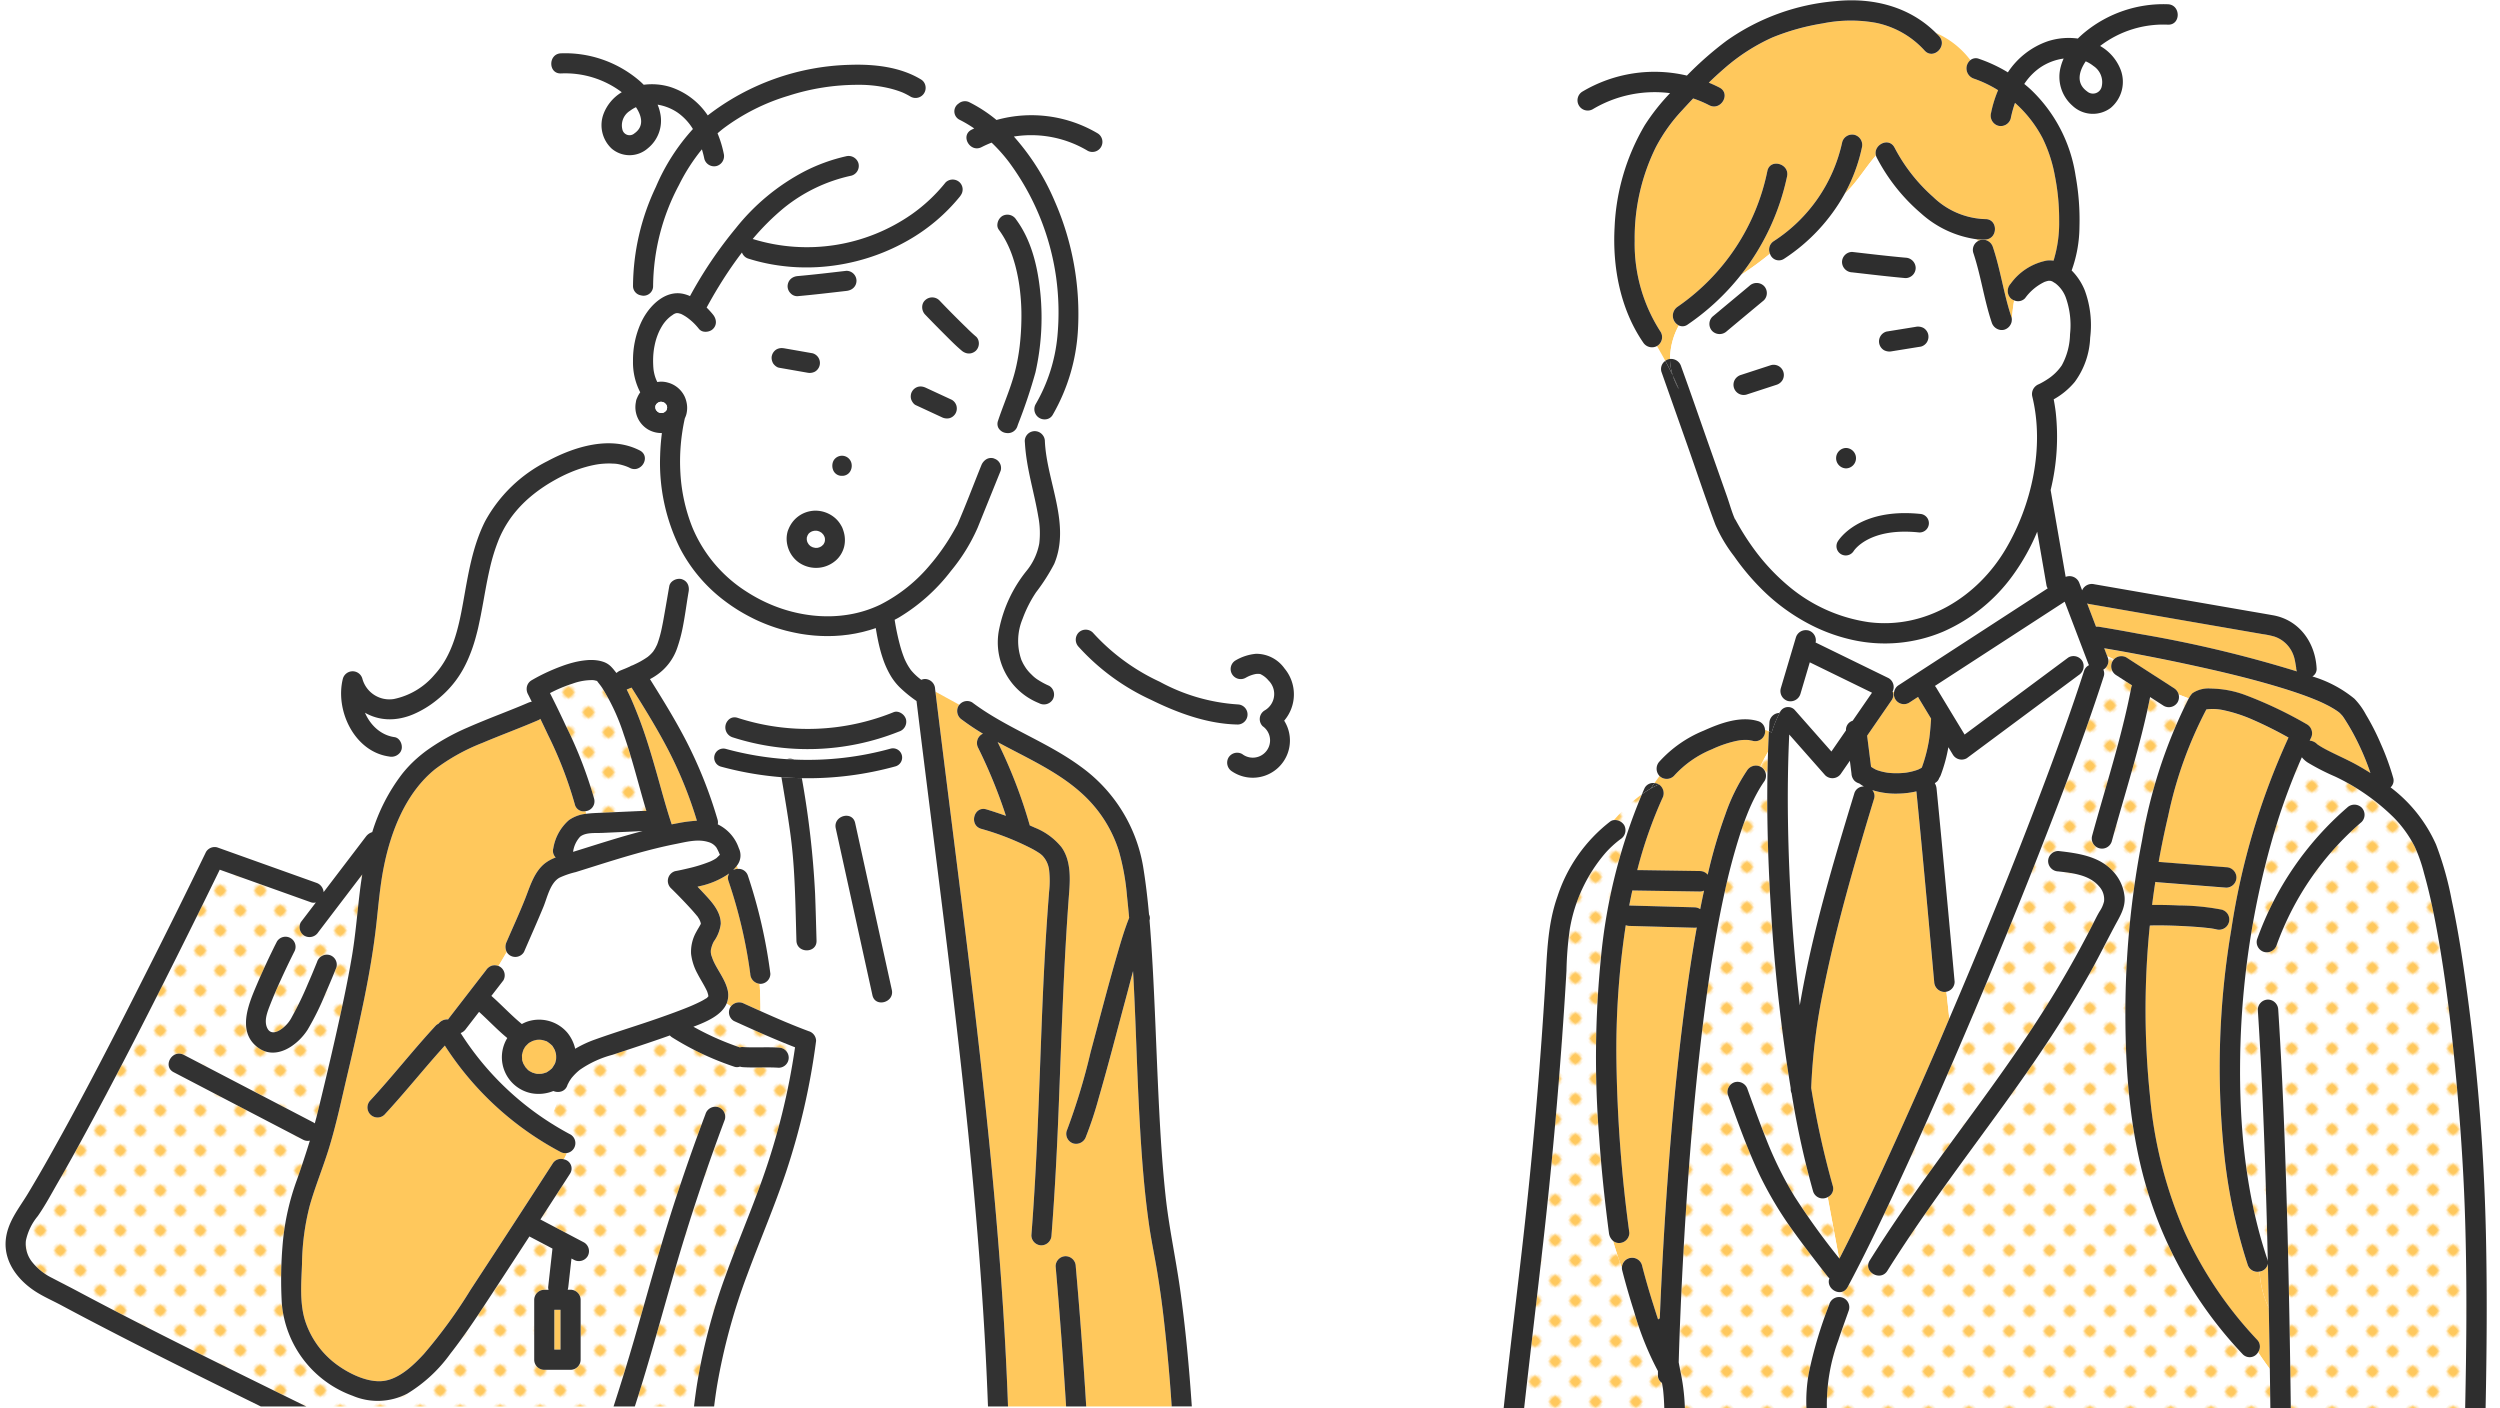<svg xmlns="http://www.w3.org/2000/svg" data-name="レイヤー 1" viewBox="0 0 348 196"><defs><pattern id="a" width="12" height="12" data-name="新規パターン1 6" patternTransform="rotate(-135 -228.261 -33.228) scale(.328)" patternUnits="userSpaceOnUse"><path fill="none" d="M0 0h12v12H0z"/><path fill="none" d="M0 0h12v12H0z"/><path fill="#fff" d="M11.75-12.25h12.5V.25h-12.5z"/><path fill="#fff" d="M-.25-12.25h12.5V.25H-.25z"/><path fill="#fff" d="M-12.25-12.25H.25V.25h-12.5zM11.75-.25h12.5v12.5h-12.5z"/><path fill="#fff" d="M-.25-.25h12.5v12.5H-.25z"/><circle cx="6" cy="6" r="2.431" fill="#ffc85c"/><path fill="#fff" d="M-12.25-.25H.25v12.5h-12.5zM11.75 11.75h12.5v12.5h-12.5z"/><path fill="#fff" d="M-.25 11.75h12.5v12.5H-.25z"/><path fill="#fff" d="M-12.25 11.75H.25v12.5h-12.5z"/></pattern><pattern id="b" width="12" height="12" data-name="新規パターン1 6" patternTransform="rotate(-135 -227.498 -33.68) scale(.328)" patternUnits="userSpaceOnUse"><path fill="none" d="M0 0h12v12H0z"/><path fill="none" d="M0 0h12v12H0z"/><path fill="#fff" d="M11.75-12.25h12.5V.25h-12.5z"/><path fill="#fff" d="M-.25-12.25h12.5V.25H-.25z"/><path fill="#fff" d="M-12.25-12.25H.25V.25h-12.5zM11.75-.25h12.5v12.5h-12.5z"/><path fill="#fff" d="M-.25-.25h12.5v12.5H-.25z"/><circle cx="6" cy="6" r="2.431" fill="#ffc85c"/><path fill="#fff" d="M-12.25-.25H.25v12.5h-12.5zM11.75 11.75h12.5v12.5h-12.5z"/><path fill="#fff" d="M-.25 11.75h12.5v12.5H-.25z"/><path fill="#fff" d="M-12.25 11.75H.25v12.5h-12.5z"/></pattern><pattern id="c" width="12" height="12" data-name="新規パターン1 3" patternTransform="rotate(-45 596.242 228.788) scale(.331)" patternUnits="userSpaceOnUse"><path fill="none" d="M0 0h12v12H0z"/><path fill="#fff" d="M11.75 11.75h12.5v12.5h-12.5z"/><path fill="#fff" d="M-.25 11.75h12.5v12.5H-.25z"/><path fill="#fff" d="M-12.25 11.75H.25v12.5h-12.5zM11.75-.25h12.5v12.5h-12.5z"/><path fill="#fff" d="M-.25-.25h12.5v12.5H-.25z"/><circle cx="6" cy="6" r="2.431" fill="#ffc85c"/><path fill="#fff" d="M-12.25-.25H.25v12.5h-12.5zM11.75-12.25h12.5V.25h-12.5z"/><path fill="#fff" d="M-.25-12.25h12.5V.25H-.25z"/><path fill="#fff" d="M-12.25-12.25H.25V.25h-12.5z"/></pattern><pattern id="d" width="12" height="12" data-name="新規パターン1 3" patternTransform="rotate(-45 598.638 227.796) scale(.331)" patternUnits="userSpaceOnUse"><path fill="none" d="M0 0h12v12H0z"/><path fill="#fff" d="M11.75 11.75h12.5v12.5h-12.5z"/><path fill="#fff" d="M-.25 11.75h12.5v12.5H-.25z"/><path fill="#fff" d="M-12.25 11.75H.25v12.5h-12.5zM11.75-.25h12.5v12.5h-12.5z"/><path fill="#fff" d="M-.25-.25h12.5v12.5H-.25z"/><circle cx="6" cy="6" r="2.431" fill="#ffc85c"/><path fill="#fff" d="M-12.25-.25H.25v12.5h-12.5zM11.75-12.25h12.5V.25h-12.5z"/><path fill="#fff" d="M-.25-12.25h12.5V.25H-.25z"/><path fill="#fff" d="M-12.25-12.25H.25V.25h-12.5z"/></pattern></defs><path fill="none" d="M109.967 76.873a4.05 4.05 0 0 0 .358.574 4.05 4.05 0 0 1-.358-.574ZM110.327 77.447a4.015 4.015 0 0 0 .452.506 4.015 4.015 0 0 1-.452-.506ZM111.339 88.208ZM84.892 64.518ZM109.44 87.8l.416.1a28.012 28.012 0 0 1-.416-.1ZM109.5 74.915a4.081 4.081 0 0 0 .464 1.958 4.081 4.081 0 0 1-.464-1.958ZM108.5 87.537c.132.041.265.08.4.117ZM118.327 65.65a1.281 1.281 0 0 1-.2.24 1.249 1.249 0 0 0 .2-.24ZM138.413 30.474q.235.256.461.523c-.15-.177-.304-.352-.461-.523ZM140.108 33.722a14.974 14.974 0 0 1 .8 1.876 14.974 14.974 0 0 0-.8-1.876ZM110.385 88.023ZM139.8 56.135c.507-1.353 1.018-2.7 1.4-4.1q.158-.578.286-1.163-.129.585-.286 1.163c-.381 1.396-.892 2.747-1.4 4.1ZM140.908 35.6ZM142.178 43.393ZM115.859 64.836a1.594 1.594 0 0 0 .085.512 1.594 1.594 0 0 1-.085-.512ZM102.435 84.738l.173.112c-.058-.037-.116-.077-.173-.112ZM101.668 84.226l.118.083-.118-.083ZM103.235 85.228c.072.043.145.087.218.129-.073-.042-.146-.086-.218-.129ZM84.148 64.538a9.658 9.658 0 0 0-1.1.12q-.739.132-1.462.332.721-.2 1.462-.332a9.658 9.658 0 0 1 1.1-.12ZM109.713 73.772c.018-.043.031-.087.051-.128a4.427 4.427 0 0 1 .262-.536 4.427 4.427 0 0 0-.262.536c-.02.041-.032.085-.051.128ZM100.949 83.707l.037.028ZM73.785 69.2a16.593 16.593 0 0 0-2.485 2.618 16.593 16.593 0 0 1 2.485-2.618ZM104.059 85.691l.261.14ZM116.749 77.6a3.471 3.471 0 0 1-.41.421 4.231 4.231 0 0 1-1.079.681 4.231 4.231 0 0 0 1.079-.681 3.471 3.471 0 0 0 .41-.421ZM107.582 87.236c.125.043.249.086.374.127-.124-.041-.249-.084-.374-.127ZM117.055 73.1a3.346 3.346 0 0 1 .184.338 4.669 4.669 0 0 1 .166.46 4.669 4.669 0 0 0-.166-.46 3.346 3.346 0 0 0-.184-.338ZM105.783 86.53c.108.047.216.095.325.14-.108-.045-.216-.093-.325-.14ZM106.674 86.9ZM104.91 86.126l.3.143ZM117.21 66.235a1.274 1.274 0 0 1-1.266-.886 1.274 1.274 0 0 0 1.266.886ZM122.426 90.068a33.728 33.728 0 0 1-.522-2.64 18.43 18.43 0 0 1-.933.3q.47-.138.933-.3c.14.877.305 1.772.522 2.64ZM127.582 97.635l-.008-.058a18.151 18.151 0 0 1-2.367-1.935 18.151 18.151 0 0 0 2.367 1.935ZM126.814 98.4a11.667 11.667 0 0 1 0 0ZM111.359 37.224c-.913-.03-1.826-.1-2.733-.226.907.118 1.822.196 2.733.226ZM103.276 35.155q-.522.687-1.024 1.387.503-.699 1.024-1.387ZM108.626 37q-.906-.121-1.8-.3.893.177 1.8.3ZM120.026 87.979c.213-.051.424-.111.635-.169-.211.058-.422.118-.635.169ZM114.236 88.522c.165.007.329.01.494.013-.165-.003-.33-.006-.494-.013ZM116.178 88.52c.173-.008.345-.021.518-.033-.173.013-.345.025-.518.033ZM115.209 88.543c.168 0 .336-.005.5-.009-.165.004-.333.008-.5.009ZM101.282 37.954q-1.182 1.771-2.232 3.625 1.05-1.852 2.232-3.625ZM117.148 88.453c.177-.017.353-.039.53-.06-.178.021-.353.043-.53.06ZM118.113 88.341c.182-.025.364-.058.546-.088-.182.03-.359.063-.546.088ZM119.073 88.183c.191-.036.381-.079.571-.121-.19.038-.38.085-.571.121ZM91.611 46.436a8.851 8.851 0 0 0-.5 1.669 8.851 8.851 0 0 1 .5-1.669ZM95.322 44c.129.08.256.165.377.253l.016.012-.015-.015q-.185-.132-.378-.25ZM97.984 46.177a1.589 1.589 0 0 0 .824-.1 1.589 1.589 0 0 1-.824.1ZM93.176 44.169a4.014 4.014 0 0 1 .429-.316 1.313 1.313 0 0 1 .531-.263 1.3 1.3 0 0 0-.531.264 4.005 4.005 0 0 0-.429.315ZM103.507 35.56a1.338 1.338 0 0 0 .661.449 26.115 26.115 0 0 0 2.655.686 26.115 26.115 0 0 1-2.655-.686 1.338 1.338 0 0 1-.661-.449ZM88.319 18.56a1.025 1.025 0 0 1-1.658-.44 2.389 2.389 0 0 1 1.037-2.7 4.344 4.344 0 0 1 .83-.5c.812 1.23 1.172 2.666-.209 3.64ZM99.536 44.286a1.871 1.871 0 0 0-.279-.477 1.871 1.871 0 0 1 .279.477ZM90.934 50.968a.154.154 0 0 0 0-.037c-.003.012-.001.025 0 .037ZM94.713 65.89a27.155 27.155 0 0 1 .039-3.848 27.155 27.155 0 0 0-.039 3.848ZM133.158 73.213c.007-.013.02-.039.051-.093-.033.054-.044.08-.051.093ZM129.515 78.567q.351-.409.684-.83-.333.422-.684.83a21.974 21.974 0 0 1-6.947 5.58 16.2 16.2 0 0 1-4.649 1.433 16.2 16.2 0 0 0 4.649-1.433 21.974 21.974 0 0 0 6.947-5.58ZM112.3 88.356c.153.02.311.037.467.054ZM99.647 44.8a1.275 1.275 0 0 1-.207.757 1.275 1.275 0 0 0 .207-.757ZM115.986 85.77a19.118 19.118 0 0 1-1.945-.019 19.118 19.118 0 0 0 1.945.019ZM91.9 53.132a3.382 3.382 0 0 1 1.04.115 3.382 3.382 0 0 0-1.04-.115 3.873 3.873 0 0 0-.4.051 4.6 4.6 0 0 1-.289-.687 4.6 4.6 0 0 0 .289.687 3.873 3.873 0 0 1 .4-.051ZM109.634 39.829v.021-.021ZM85.937 93.593c-.043.032-.089.061-.128.1-.118-.153-.237-.3-.359-.452.123.148.243.3.359.452.039-.039.085-.068.128-.1ZM90.775 90.879a5.223 5.223 0 0 1-.409.406c-.061.054-.126.1-.187.158.061-.054.126-.1.187-.158a5.223 5.223 0 0 0 .409-.406ZM132.5 55.655l-.448-.208-3.169-1.468 3.169 1.468.448.208a1.409 1.409 0 0 1 .643.836 1.409 1.409 0 0 0-.643-.836ZM90.66 94.442c.061-.032.122-.063.181-.1.209-.122.41-.251.6-.385q-.289.2-.6.385c-.059.037-.12.068-.181.1ZM91.457 89.769c-.041.083-.085.165-.127.248.042-.083.086-.165.127-.248ZM92.516 85.37c-.075.418-.145.838-.226 1.255.081-.419.151-.837.226-1.255ZM95.867 82.343c-.047.271-.091.544-.135.816.044-.272.088-.545.135-.815a1.761 1.761 0 0 0-.045-.816 1.757 1.757 0 0 1 .045.815ZM93.534 80.971a1.087 1.087 0 0 0-.1.1 1.087 1.087 0 0 1 .1-.1ZM133.868 48.815c-.814-.684-1.566-1.447-2.319-2.2q-1.161-1.155-2.3-2.332 1.138 1.177 2.3 2.332c.751.753 1.505 1.516 2.319 2.2ZM126.825 55.559a1.492 1.492 0 0 1-.035-.553 1.451 1.451 0 0 0 .035.553ZM135.846 46.837c-.307-.259-.6-.533-.894-.811.291.274.586.552.894.811ZM132.163 58.212a1.413 1.413 0 0 0 .836-.643 1.409 1.409 0 0 1-.836.643 1.593 1.593 0 0 1-1.078-.141 1.593 1.593 0 0 0 1.078.141ZM131.085 58.071l-3.169-1.471-.307-.142.307.142 3.169 1.471ZM74 94.706q.5-.3 1.024-.57-.521.273-1.024.57a1.377 1.377 0 0 0-.413.373 1.377 1.377 0 0 1 .413-.373ZM134.858 49.21a1.32 1.32 0 0 0 .512-.093 1.32 1.32 0 0 1-.512.093ZM134.346 49.105a1.428 1.428 0 0 0 .512.105 1.449 1.449 0 0 1-.512-.105ZM129.251 44.286l-.481-.5a1.416 1.416 0 0 1-.294-.461 1.416 1.416 0 0 0 .294.461c.159.168.32.334.481.5ZM82.175 91.875a6.1 6.1 0 0 1 .9.048 6.1 6.1 0 0 0-.9-.048ZM79.969 92.186a11.527 11.527 0 0 1 1.78-.29 11.527 11.527 0 0 0-1.78.29ZM87.025 93.078l.187-.078ZM73.322 95.824a1.394 1.394 0 0 1 .263-.745 1.394 1.394 0 0 0-.263.745ZM93.169 81.6a1.023 1.023 0 0 1 .076-.241 1.023 1.023 0 0 0-.076.241ZM95.057 80.688a1.384 1.384 0 0 1 .2.1 1.384 1.384 0 0 0-.2-.1ZM92.5 96.673q-.577-.347-1.138-.716l-.881-1.416q.443.707.881 1.416.56.37 1.138.716ZM101.319 100.3q-.677-.178-1.341-.378.665.2 1.341.378a1.243 1.243 0 0 1 .407-.331 1.243 1.243 0 0 0-.407.331ZM95.682 83.473c-.087.555-.171 1.114-.256 1.674.085-.56.174-1.119.256-1.674ZM125.489 99.3a1.406 1.406 0 0 0-.534-.219 1.406 1.406 0 0 1 .534.219ZM93.628 80.89c.024-.017.051-.032.073-.047-.024.015-.049.03-.073.047ZM93.285 81.285a1 1 0 0 1 .087-.138 1.232 1.232 0 0 0-.087.138ZM94.675 80.589a1.078 1.078 0 0 1 .211.033 1.252 1.252 0 0 0-.211-.033ZM65.071 101.29q1.141-.509 2.3-.973c-.771.311-1.539.631-2.3.973ZM86.124 64.618ZM127.009 55.947a1.418 1.418 0 0 0 .244.3 1.418 1.418 0 0 1-.244-.3ZM79.465 65.727a17.85 17.85 0 0 1 2.121-.737 17.85 17.85 0 0 0-2.121.737ZM70 73.875c.079-.153.162-.305.247-.455q-.126.225-.247.455ZM70.72 72.647ZM87.27 64.953c.141.056.275.114.392.174a3.822 3.822 0 0 0-.392-.174ZM86.124 64.618a4.5 4.5 0 0 0-.489-.07c-.123-.009-.248-.01-.372-.015.124 0 .249.006.372.015a4.5 4.5 0 0 1 .489.07ZM89.749 64.042a1.557 1.557 0 0 1-1.133 1.223 1.557 1.557 0 0 0 1.133-1.223ZM89.749 64.042a1.372 1.372 0 0 0 .021-.212 1.372 1.372 0 0 1-.021.212ZM55.932 104.071a1.617 1.617 0 0 0-.18-.81 1.617 1.617 0 0 1 .18.81ZM73.785 69.2q.555-.474 1.148-.906-.593.429-1.148.906ZM109.178 48.483a2.451 2.451 0 0 0-.283-.032 2.451 2.451 0 0 1 .283.032l1.881.332ZM73.322 95.824a1.53 1.53 0 0 0 .174.8c.183.351.356.707.535 1.061-.179-.354-.352-.71-.535-1.061a1.53 1.53 0 0 1-.174-.8ZM128.352 53.814a1.417 1.417 0 0 0-.268-.014 1.417 1.417 0 0 1 .268.014ZM110.749 38.477a1.587 1.587 0 0 0-.493.212 1.587 1.587 0 0 1 .493-.212ZM117.823 40.495a1.938 1.938 0 0 0 .544-.14 1.938 1.938 0 0 1-.544.14c-2.261.259-4.523.529-6.79.732a1.254 1.254 0 0 1-.986-.41 1.254 1.254 0 0 0 .986.41c2.267-.202 4.529-.472 6.79-.732ZM107.751 50.747a1.07 1.07 0 0 1-.23-.379 1.07 1.07 0 0 0 .23.379ZM113.267 88.458c.16.014.32.024.479.035-.159-.01-.319-.02-.479-.035ZM108.929 51.268l-.5-.087a.857.857 0 0 1-.246-.086.857.857 0 0 0 .246.086ZM71.615 98.624q-.965.393-1.935.772c-.768.3-1.536.606-2.308.922.768-.313 1.542-.614 2.308-.922q.969-.382 1.935-.772Z"/><path fill="#ffc85c" d="M113.056 76.155a.2.2 0 0 1-.088-.051c.036.02.074.039.113.057a.114.114 0 0 1-.025-.006ZM114.7 75.639c.018-.035.038-.068.056-.1a.368.368 0 0 1-.056.1ZM114.533 75.908c.017-.031.031-.052.045-.076l.022-.022a.941.941 0 0 0-.067.098ZM113.155 76.2a.645.645 0 0 0-.074-.038l.026.008c.017.011.027.015.048.03ZM114.808 75.433c-.019.033-.036.068-.053.1l.009-.025ZM113.407 76.256a.111.111 0 0 1-.022-.007.72.72 0 0 0 .1.016l.1.023c-.058-.012-.117-.02-.178-.032ZM112.3 74.888c0-.085.031-.15.036-.136l-.036.153ZM112.923 74l.06-.018-.012.007ZM114.85 75.161a1 1 0 0 0-.022.109v-.033a.476.476 0 0 1 .022-.076ZM112.276 74.986c.008-.026.013-.051.02-.08v.016a.661.661 0 0 1-.02.064ZM113.008 73.972c.077-.039.147-.046.132-.032-.051.018-.107.033-.159.047ZM114.85 75.09l-.022-.086v-.027a.706.706 0 0 0 .022.113ZM83.088 94.785l.005.006ZM77.4 147.436a.1.1 0 0 1-.006.026c-.016.066-.028.133-.044.2a2.23 2.23 0 0 1-.121.414.893.893 0 0 0-.06.091 2.498 2.498 0 0 1-.1.173c-.051.085-.107.165-.161.248a.166.166 0 0 0-.034.069c-.1.113-.27.236-.339.3l-.016.017c-.059.037-.115.081-.173.118a3.41 3.41 0 0 1-.308.2.22.22 0 0 0-.071.015c-.1.031-.19.066-.287.093s-.2.047-.3.07h-.01c-.167.008-.332.02-.5.013a1.645 1.645 0 0 1-.18-.007.5.5 0 0 0-.063-.019c-.167-.035-.325-.087-.487-.136l-.048-.013a.348.348 0 0 0-.031-.02c-.057-.033-.118-.061-.175-.093a1.668 1.668 0 0 1-.414-.27c.256.285-.091-.1-.16-.17a1.663 1.663 0 0 0-.165-.181c-.106-.164-.2-.327-.3-.5l-.032-.057c-.019-.059-.035-.12-.051-.165-.023-.075-.075-.205-.1-.321v-.11c0-.1-.012-.21-.013-.315 0-.08-.009-.195 0-.3a.349.349 0 0 0 .02-.057c.051-.2.1-.389.164-.584v-.01l.014-.022c.051-.086.091-.176.142-.261s.108-.165.162-.248l.022-.021.348-.347.041-.035.065-.047c.055-.036.111-.071.167-.1.094-.056.215-.1.3-.161a9.41 9.41 0 0 1 .575-.161l.022-.007h.015c.088 0 .175-.01.262-.012s.176 0 .264.005c.013 0 .115.014.17.02l.071.014c.066.015.132.032.2.052.1.027.191.061.287.093.259.086-.043-.027-.058-.026.135-.011.4.213.518.29.027.019.251.219.1.066s.067.067.084.082c.07.065.319.259.338.358-.116-.153-.128-.171-.039-.051l.028.041c.044.069.092.136.134.207s.093.175.142.261l.015.022v.01c.051.161.105.319.142.484.007.03.017.129.03.176v.065a3.749 3.749 0 0 1 0 .474.326.326 0 0 1 .004.06ZM97.553 128.518l-.015-.051.016.051ZM98.569 138.7a.068.068 0 0 0 .02-.024.125.125 0 0 0 .007-.047v.071l-.022.018a.04.04 0 0 0-.005-.018ZM113.3 73.894h-.083a1.054 1.054 0 0 0 .112-.008h-.01a.06.06 0 0 1-.019.008ZM98.619 138.682l-.021.022ZM112.386 75.486c.016.03.036.059.051.088.002.01-.026-.031-.051-.088ZM78.027 187.872h-.862v-5.543h.862ZM98.579 138.726l.019-.021c-.004.069-.014.144-.019.021ZM112.536 74.3l-.08.113a.285.285 0 0 1 .08-.113ZM100.45 118.748l-.012.012c.006-.01.008-.021.014-.031Z"/><path fill="#fff" d="M81.424 118.063q-.824.26-1.648.515a3.89 3.89 0 0 1 .978-2.109c.773-.632 2.129-.487 3.052-.528l4.033-.182c.533-.024 1.068-.059 1.6-.074q-.789.206-1.574.425c-2.165.605-4.302 1.279-6.441 1.953Z"/><path fill="#ffc85c" d="M93.04 104.429a57.736 57.736 0 0 1 3.972 9.82 19.011 19.011 0 0 0-2.614.335c-.3.051-.595.114-.893.172-.778-2.318-1.4-4.691-2.069-7.04-.786-2.761-1.6-5.523-2.653-8.195-.455-1.157-.947-2.374-1.542-3.532l.677-.272c1.791 2.854 3.568 5.721 5.122 8.712ZM83.131 94.81c-.015 0-.014 0-.019.006l-.019-.025c.082.02.152.039.038.019ZM114.826 75.27v.023c0 .075-.027.125-.031.109s.013-.046.019-.07.009-.041.012-.062Z"/><path fill="#fff" d="M113.8 76.26c-.1 0-.2.01-.3 0h-.008a.624.624 0 0 0-.148-.028 3.361 3.361 0 0 1-.232-.066c-.111-.073-.154-.084-.139-.065l-.144-.079-.081-.07a2.782 2.782 0 0 1-.122-.121l-.064-.071-.115-.188a.661.661 0 0 0-.072-.143c-.028-.091-.047-.183-.07-.274V74.919a.588.588 0 0 0 .037-.171c.008-.036.015-.072.025-.107l.014-.046.036-.071c.044-.08.1-.154.145-.233l.011-.019c.054-.052.112-.095.154-.133s.075-.052.114-.075.091-.051.138-.075a.647.647 0 0 0 .171-.051c.051-.017.1-.033.153-.046.13 0 .172-.009.162-.013H113.689l.069.013c.06.014.119.03.177.047l.108.036c.075.04.148.081.221.124a.564.564 0 0 0 .117.083c.078.071.147.15.218.226.022.033.044.066.064.1s.066.13.1.195l.04.137a.722.722 0 0 0 .03.158v.233a.52.52 0 0 0-.032.165c-.009.033-.017.067-.028.1v.008a.613.613 0 0 0-.064.128c-.013.025-.027.052-.041.075a.685.685 0 0 0-.081.118c-.062.06-.126.12-.185.182l-.1.066a2.5 2.5 0 0 1-.162.089l-.055.02a3.312 3.312 0 0 1-.163.046c-.049.016-.086.024-.122.032Z"/><path fill="#ffc85c" d="M112.386 75.486c-.02-.039-.036-.084-.058-.122l.04.068a.023.023 0 0 0 0 .016.292.292 0 0 0 .018.038ZM114.8 74.846c0-.039.029.026.03.107v.024c0-.028-.01-.056-.017-.085s-.013-.03-.013-.046ZM114.659 75.712c.024-.023 0 .041-.057.095.01-.014.021-.028.03-.043s.017-.033.027-.052ZM113.324 73.887a.4.4 0 0 1 .133-.007h-.037a1.549 1.549 0 0 0-.096.007ZM137.2 154.138c-1.011-9.6-2.165-19.178-3.356-28.755-1.207-9.7-2.447-19.4-3.63-29.1l3.332 1.827a1.078 1.078 0 0 0-.132.176 1.443 1.443 0 0 0 .5 1.913 33.6 33.6 0 0 0 2.912 1.946 1.169 1.169 0 0 0-.158.07 1.436 1.436 0 0 0-.5 1.914 71.134 71.134 0 0 1 3.857 9.441c-.9-.323-1.807-.628-2.718-.9-1.73-.523-2.463 2.179-.744 2.7a37.242 37.242 0 0 1 7.126 2.8c.309.168.614.346.908.541.04.027.2.143.262.184s.187.157.211.179a3.514 3.514 0 0 1 .972 2.112 13.525 13.525 0 0 1-.01 2.956c-.1 1.27-.194 2.54-.281 3.81-.333 4.893-.563 9.793-.754 14.691-.379 9.777-.665 19.554-1.429 29.314a1.409 1.409 0 0 0 1.4 1.4 1.433 1.433 0 0 0 1.4-1.4c.454-5.793.756-11.595.987-17.4.4-10.11.7-20.219 1.469-30.311.161-2.11.219-4.522-1.075-6.325a9.117 9.117 0 0 0-3.688-2.7c-.236-.111-.477-.212-.717-.319a68.743 68.743 0 0 0-4.474-11.6c4.579 2.5 9.564 4.592 13.094 8.52a18.075 18.075 0 0 1 3.771 6.6 32.761 32.761 0 0 1 1.143 6.3c.114 1.013.209 2.027.3 3.043-.653 1.628-1.148 3.327-1.638 5.007-1.321 4.531-2.489 9.106-3.719 13.662a88.49 88.49 0 0 1-3.348 11.028 1.408 1.408 0 0 0 .977 1.721 1.446 1.446 0 0 0 1.721-.977 50.879 50.879 0 0 0 1.758-5.316c1.322-4.53 2.489-9.106 3.719-13.661.361-1.339.708-2.695 1.075-4.049.385 6.828.528 13.678.9 20.5.275 5 .63 10 1.349 14.963.3 2.09.741 4.153 1.089 6.235.368 2.207.671 4.425.931 6.647.477 4.074.83 8.163 1.111 12.257H151.2q-.606-9.768-1.457-19.518a1.429 1.429 0 0 0-1.4-1.4 1.41 1.41 0 0 0-1.4 1.4q.86 9.748 1.458 19.518h-8.088a499.416 499.416 0 0 0-.668-13.4c-.604-9.433-1.453-18.846-2.445-28.244Z"/><path fill="#fff" d="M138.319 63.8a.911.911 0 0 1 .1.043 1.417 1.417 0 0 1 .175.075 38.178 38.178 0 0 0 1.518-3.632 1.426 1.426 0 0 1-1.162-.76 1.252 1.252 0 0 1-.028-.943c.272-.822.575-1.634.879-2.446.507-1.353 1.018-2.7 1.4-4.1q.157-.578.286-1.163a28.186 28.186 0 0 0 .541-3.551 36.552 36.552 0 0 0 .151-3.929 29.806 29.806 0 0 0-.178-2.771 24.918 24.918 0 0 0-.688-3.715c-.047-.171-.1-.342-.148-.511-.08-.269-.164-.535-.256-.8a14.974 14.974 0 0 0-.8-1.876 12.532 12.532 0 0 0-1.075-1.744 1.078 1.078 0 0 1-.2-.725 1.467 1.467 0 0 1 .04-.256 1.51 1.51 0 0 1 .66-.932 1.433 1.433 0 0 1 1.914.5c2.182 2.952 3.033 6.723 3.378 10.314a34.762 34.762 0 0 1-.69 10.958 73.19 73.19 0 0 1-2.406 7.178 23.663 23.663 0 0 0 .948 2.7c-.007-.111-.02-.22-.025-.332a1.39 1.39 0 0 1 2.471-.855c.113-.72.248-1.44.427-2.16a1.423 1.423 0 0 1-1.4-2.085 23.115 23.115 0 0 0 3.044-9.482 35.635 35.635 0 0 0-.181-8.218 35.144 35.144 0 0 0-6.634-16.124 23.212 23.212 0 0 0-2.344-2.611 14.409 14.409 0 0 0-1.39.623c-1.595.831-3.011-1.583-1.412-2.416.124-.064.253-.119.378-.181a17.2 17.2 0 0 0-2.051-1.215 1.3 1.3 0 0 1-.136-2.24 9.93 9.93 0 0 0-4.637-2.617 1.4 1.4 0 0 1-2.017 1.655 9.667 9.667 0 0 0-1.113-.581l-.014-.006c-.077-.031-.153-.062-.232-.091a13.826 13.826 0 0 0-1.846-.55 18.223 18.223 0 0 0-4.158-.431 31.4 31.4 0 0 0-9.65 1.52 28.927 28.927 0 0 0-9.124 4.6c-.262.205-.511.417-.757.631a15.076 15.076 0 0 1 .865 2.826 1.432 1.432 0 0 1-.977 1.72 1.411 1.411 0 0 1-1.721-.976 14.994 14.994 0 0 0-.341-1.342 26.21 26.21 0 0 0-3.19 4.972A30.387 30.387 0 0 0 90.92 39.8a1.333 1.333 0 0 1-1.706 1.311 23.32 23.32 0 0 0-.009 3.866c.122-.268.255-.531.4-.786 1.084-1.892 3.092-3.764 5.43-3.312a4.88 4.88 0 0 1 1.02.33 58.786 58.786 0 0 1 6.385-9.454 29.864 29.864 0 0 1 9.47-7.858 24.478 24.478 0 0 1 5.881-2.141 1.434 1.434 0 0 1 1.721.977 1.414 1.414 0 0 1-.977 1.721 22.419 22.419 0 0 0-9.4 4.493 33.983 33.983 0 0 0-4.351 4.332c.046.008.091.017.137.029a25.491 25.491 0 0 0 22.008-3.484 22.958 22.958 0 0 0 4.7-4.42 1.408 1.408 0 0 1 1.978 0 1.381 1.381 0 0 1 .151 1.762 1.911 1.911 0 0 1-.151.217 25.624 25.624 0 0 1-7.161 6.063 28.487 28.487 0 0 1-7.289 2.934q-.768.192-1.539.341a28.469 28.469 0 0 1-3.119.425 27.81 27.81 0 0 1-3.136.075c-.913-.03-1.826-.1-2.733-.226q-.908-.121-1.8-.3a26.1 26.1 0 0 1-2.654-.686 1.347 1.347 0 0 1-.662-.449 1.323 1.323 0 0 1-.23-.405q-.522.687-1.024 1.387t-.973 1.412q-1.182 1.771-2.231 3.625-.353.613-.69 1.241c.188.184.365.372.534.563.126.141.249.283.362.425a1.892 1.892 0 0 1 .28.477 1.562 1.562 0 0 1 .113.517 1.281 1.281 0 0 1-.208.758 1.542 1.542 0 0 1-.185.227 1.286 1.286 0 0 1-.2.164 1.468 1.468 0 0 1-.243.125 1.583 1.583 0 0 1-.825.1 1.1 1.1 0 0 1-.7-.389 8.042 8.042 0 0 0-1.5-1.475l-.067-.051-.015-.012a6.052 6.052 0 0 0-.778-.476l-.051-.026a.93.93 0 0 0-.084-.041c-.034-.012-.08-.024-.22-.063q-.1-.026-.192-.045a.417.417 0 0 1-.071 0 .768.768 0 0 0-.166 0 1.3 1.3 0 0 0-.532.263 4.014 4.014 0 0 0-.429.316 5.025 5.025 0 0 0-1.047 1.223q-.154.249-.286.512a8.42 8.42 0 0 0-.244.53 8.839 8.839 0 0 0-.5 1.67q-.056.283-.1.569a11.148 11.148 0 0 0-.1 1.138c-.013.368-.008.736.013 1.1v.014a.154.154 0 0 0 0 .037c.01.154.023.3.037.452 0 .016.007.051.011.083.013.086.027.173.043.259a5.793 5.793 0 0 0 .188.733 4.755 4.755 0 0 0 .289.687 3.873 3.873 0 0 1 .4-.051 3.384 3.384 0 0 1 1.041.114 3.615 3.615 0 0 1 2.366 1.964 4.015 4.015 0 0 1 .317 1.148 3.6 3.6 0 0 1 .02.587 3.817 3.817 0 0 1-.079.6 2.589 2.589 0 0 1-.1.349 4.132 4.132 0 0 1-.145.345 28.316 28.316 0 0 0-.57 3.8 27.142 27.142 0 0 0-.039 3.847 24.118 24.118 0 0 0 1.648 7.481 19.44 19.44 0 0 0 7.538 8.974 21.939 21.939 0 0 0 3.517 1.854 20.755 20.755 0 0 0 5.653 1.468q.485.051.972.084a18.836 18.836 0 0 0 1.945.019 17.654 17.654 0 0 0 1.934-.188 16.2 16.2 0 0 0 4.648-1.433 21.966 21.966 0 0 0 6.948-5.58q.351-.409.683-.83a30.189 30.189 0 0 0 1.855-2.637c.409-.647.786-1.31 1.154-1.98l-.051.093a1.235 1.235 0 0 0 .113-.2c.586-1.358 1.141-2.732 1.689-4.108s1.086-2.757 1.638-4.128a1.735 1.735 0 0 1 .671-.833 1.3 1.3 0 0 1 1.06-.143Zm-21.109 2.435a1.274 1.274 0 0 1-1.266-.886 1.585 1.585 0 0 1-.085-.512 1.64 1.64 0 0 1 .021-.261 1.461 1.461 0 0 1 .169-.488 1.353 1.353 0 0 1 2.491.488 1.642 1.642 0 0 1 .022.261 1.519 1.519 0 0 1-.235.814 1.249 1.249 0 0 1-.2.24 1.3 1.3 0 0 1-.917.344Zm-7.707 8.68a3.8 3.8 0 0 1 .157-1.015c.015-.043.032-.086.051-.128s.031-.087.051-.128a4.284 4.284 0 0 1 .262-.536 4.033 4.033 0 0 1 2.757-1.954 4.192 4.192 0 0 1 .6-.07 4.1 4.1 0 0 1 2.279.6 4.261 4.261 0 0 1 .491.346 3.85 3.85 0 0 1 .9 1.064 3.558 3.558 0 0 1 .184.338 4.662 4.662 0 0 1 .165.46 4.057 4.057 0 0 1 .122 2.113 3.673 3.673 0 0 1-.434 1.1 3.906 3.906 0 0 1-.344.492 3.471 3.471 0 0 1-.41.421 4.239 4.239 0 0 1-1.075.682 4.118 4.118 0 0 1-1.2.321 4.226 4.226 0 0 1-2.447-.47 3.813 3.813 0 0 1-.836-.6 4.015 4.015 0 0 1-.452-.506 4.124 4.124 0 0 1-.824-2.532Zm-.325-26.432 1.881.332 1.549.273.5.087a1.4 1.4 0 0 1 .334 2.557 1.58 1.58 0 0 1-1.078.141l-3.43-.6-.5-.087a.857.857 0 0 1-.246-.086 1.52 1.52 0 0 1-.437-.348 1.07 1.07 0 0 1-.23-.379 1.507 1.507 0 0 1-.112-.639 1.117 1.117 0 0 1 .048-.269 1.414 1.414 0 0 1 .643-.835 1.489 1.489 0 0 1 .261-.11 1.507 1.507 0 0 1 .534-.064 2.459 2.459 0 0 1 .283.027Zm10.044-9.383a1.715 1.715 0 0 1-.038.294 1.322 1.322 0 0 1-.382.682 1.45 1.45 0 0 1-.435.283 1.938 1.938 0 0 1-.544.14c-2.261.259-4.523.529-6.79.732a1.254 1.254 0 0 1-.986-.41 1.385 1.385 0 0 1-.412-.969v-.021a1.545 1.545 0 0 1 .124-.552 1.349 1.349 0 0 1 .5-.588 1.592 1.592 0 0 1 .494-.212 1.941 1.941 0 0 1 .283-.046c2.268-.2 4.53-.473 6.791-.733a1.4 1.4 0 0 1 1.4 1.4Zm9.13 14.717a1.936 1.936 0 0 1 .529.165l3.169 1.468.448.208a1.409 1.409 0 0 1 .643.836 1.349 1.349 0 0 1 .043.268 1.377 1.377 0 0 1-.185.81 1.409 1.409 0 0 1-.836.643 1.593 1.593 0 0 1-1.078-.141l-3.169-1.474-.307-.142-.142-.066a.869.869 0 0 1-.215-.146 1.418 1.418 0 0 1-.244-.3 1.551 1.551 0 0 1-.184-.388 1.492 1.492 0 0 1-.035-.553 1.237 1.237 0 0 1 .177-.524 1.405 1.405 0 0 1 .836-.643 1.474 1.474 0 0 1 .281-.039 1.423 1.423 0 0 1 .269.015Zm6.3-8.075c.1.1.2.191.3.287.291.277.586.552.894.811a1.027 1.027 0 0 1 .183.2 1.269 1.269 0 0 1 .205.505 1.43 1.43 0 0 1-.386 1.272 1.5 1.5 0 0 1-.477.3 1.317 1.317 0 0 1-.512.093 1.444 1.444 0 0 1-.511-.105 1.762 1.762 0 0 1-.479-.29c-.813-.684-1.565-1.447-2.318-2.2q-1.161-1.155-2.3-2.332l-.481-.5a1.414 1.414 0 0 1-.293-.461 1.528 1.528 0 0 1-.109-.534 1.4 1.4 0 0 1 .092-.532 1.222 1.222 0 0 1 .31-.453 1.423 1.423 0 0 1 1.979 0 132.631 132.631 0 0 0 3.9 3.931Z"/><path fill="#ffc85c" d="M102.053 121.1a4.667 4.667 0 0 0 .55-.633c.042.158.086.316.136.474a1.645 1.645 0 0 0-.686.159ZM103.572 139.706a1.444 1.444 0 0 0-1.835.392c-.2-.133-.393-.27-.585-.409a3.1 3.1 0 0 0 .087-2.086c-.434-1.576-1.694-2.989-2.129-4.391a1.962 1.962 0 0 1-.14-1.038l.033-.139a4.6 4.6 0 0 1 .13-.444 3.807 3.807 0 0 1 .242-.547 5.3 5.3 0 0 0 .964-2.442c.01-1.8-1.386-3.2-2.524-4.426-.235-.253-.475-.5-.714-.75.1-.026.193-.047.289-.073a11.232 11.232 0 0 0 4.12-1.772 1.214 1.214 0 0 0-.092 1.063 68.386 68.386 0 0 1 3.026 12.907 1.445 1.445 0 0 0 1.3 1.389 60.12 60.12 0 0 1 .117 3.8q-1.146-.513-2.289-1.034Z"/><path fill="url(#a)" d="M82.7 111.2a58.97 58.97 0 0 0-3.949-10.181q-1.058-2.284-2.2-4.533a19.876 19.876 0 0 1 3.178-1.331 7.97 7.97 0 0 1 2.709-.48c.075 0 .149.009.223.016l.051.008c.081.018.161.038.242.058l.133.032a.156.156 0 0 1 .016.028c-.02.019.046.075 0 0 .261.351.44.538.737.987a28.81 28.81 0 0 1 2.969 6.436c1.22 3.5 2.088 7.112 3.151 10.66a10.886 10.886 0 0 0-.828 0l-5.334.241c-.725.032-1.479.051-2.211.147a6.434 6.434 0 0 0-.1-.373 1.377 1.377 0 0 0 1.243-1.5 1.356 1.356 0 0 0-.03-.215Z"/><path fill="#ffc85c" d="m76.931 161.965-.246.381q-5.559 8.607-11.173 17.177a69.414 69.414 0 0 1-6.5 8.939c-1.485 1.618-3.44 3.467-5.6 3.762s-4.794-.988-6.543-2.276a12.232 12.232 0 0 1-4.426-6.189c-.749-2.457-.5-5.228-.406-7.778a33.975 33.975 0 0 1 1.067-8.121c.758-2.691 1.835-5.28 2.661-7.95 1.046-3.378 1.774-6.866 2.585-10.305a358.64 358.64 0 0 0 2.352-10.593c.706-3.459 1.3-6.916 1.689-10.425.29-2.6.5-5.217 1.007-7.788.989-5.055 3.086-10.465 7.212-13.764a27.575 27.575 0 0 1 6.54-3.625c2.585-1.095 5.222-2.057 7.8-3.174a1 1 0 0 0 .265-.176c.354.735.708 1.471 1.051 2.212a55.537 55.537 0 0 1 3.74 9.671 1.263 1.263 0 0 0 1.49.972c.036.124.07.249.1.373a5.067 5.067 0 0 0-2.406.879 6.624 6.624 0 0 0-2.173 3.912 1.292 1.292 0 0 0 .329 1.29 5.612 5.612 0 0 0-1.523.836c-1.49 1.2-2.044 3.178-2.72 4.884-.8 2.028-1.722 4.017-2.585 6.019a1.6 1.6 0 0 0 .016 1.428c-.385.665-.771 1.306-1.141 1.935a1.469 1.469 0 0 0-.905-.06 1.54 1.54 0 0 0-.836.643l-.648.839-4.539 5.875a.91.91 0 0 0-.073.129 1.551 1.551 0 0 0-1.352.6 1.184 1.184 0 0 0-.39.274c-3.141 3.385-5.981 7.038-9.121 10.423a1.4 1.4 0 0 0 1.978 1.979c2.9-3.127 5.555-6.474 8.417-9.636a43.2 43.2 0 0 0 16.108 14.81 1.38 1.38 0 0 0 .866.158 4.7 4.7 0 0 1-.413.876 1.349 1.349 0 0 0-1.554.584Z"/><path fill="#fff" d="M71.017 133.025a1.408 1.408 0 0 0 1.914-.5c.905-2.1 1.842-4.189 2.713-6.3.524-1.274.928-3.323 2.232-4.044a11.866 11.866 0 0 1 2.252-.774q1.406-.438 2.806-.882c1.843-.579 3.686-1.151 5.546-1.673s3.723-.994 5.612-1.367c1.448-.287 3.026-.717 4.482-.268a2.068 2.068 0 0 1 1.146.776 7.179 7.179 0 0 1 .42.87l.063.131-.448.433-.026.027a4.808 4.808 0 0 1-.256.162 6.459 6.459 0 0 1-.614.315 20.2 20.2 0 0 1-3.1.959c-.593.143-1.191.276-1.791.385a1.409 1.409 0 0 0-.618 2.338 70.698 70.698 0 0 1 2.847 2.948c.281.309.553.626.819.947a.665.665 0 0 0 .084.092l.058.1a3.837 3.837 0 0 1 .217.372 2.151 2.151 0 0 1 .124.321c0 .012.032.1.046.138a.057.057 0 0 0 0 .026.784.784 0 0 1-.035.126c-.032.046-.191.337-.24.419-.121.205-.245.409-.355.619a5.619 5.619 0 0 0-.73 3.066 7.612 7.612 0 0 0 .881 2.738c.376.737.83 1.433 1.2 2.172.051.105.107.21.154.318-.025-.054-.077-.216.014.039.056.16.1.319.144.482l.006.023v.073c-.029-.077-.056.051-.038.071-.016.012-.03.059.019.024v.006c-.051.051-.1.1-.143.15a.663.663 0 0 0-.042.051.568.568 0 0 0-.078.039c-.19.11-.373.228-.566.331-.5.269-1.218.589-1.6.752-1.358.57-3.123 1.207-4.654 1.74-2.893 1.011-5.832 1.894-8.717 2.93a15.635 15.635 0 0 0-2.71 1.271 5.471 5.471 0 0 0-1.1-2.248 5.17 5.17 0 0 0-5.649-1.508 5.451 5.451 0 0 0-.676.314c-1.491-1.22-2.8-2.649-4.242-3.917l1.671-2.162a1.413 1.413 0 0 0-.5-1.914 1.014 1.014 0 0 0-.173-.082c.37-.628.757-1.271 1.142-1.935a1.3 1.3 0 0 0 .489.48Z"/><path fill="url(#b)" d="m42.423 195.673.216.106h42.768q1.515-4.642 2.877-9.336c1.76-6.1 3.413-12.228 5.351-18.274a285.79 285.79 0 0 1 4.57-13.089 1.438 1.438 0 0 1 1.721-.977 1.411 1.411 0 0 1 .977 1.72q-3.954 10.54-7.078 21.356c-1.761 6.1-3.413 12.228-5.351 18.274l-.107.325h8.241a81.08 81.08 0 0 1 .419-3.071 81.941 81.941 0 0 1 4.006-15.23c1.634-4.509 3.525-8.919 5.125-13.441a95.037 95.037 0 0 0 4.511-18.255c-2.877-1.117-5.7-2.388-8.51-3.663a1.41 1.41 0 0 1-.5-1.914 1.082 1.082 0 0 1 .079-.109c-.2-.133-.392-.271-.585-.41-.68 1.632-2.806 2.551-4.623 3.23a38.741 38.741 0 0 0 6.426 2.862c.012 0 .022.011.034.016a1.088 1.088 0 0 1 .4-.051c1.667.114 3.341-.032 5.007.082a1.4 1.4 0 1 1 0 2.8c-1.666-.114-3.34.032-5.007-.083a1.611 1.611 0 0 1-.376-.077 1.167 1.167 0 0 1-.8.013 40.371 40.371 0 0 1-8.67-4.095 1.477 1.477 0 0 1-.291-.256c-2.642.947-5.316 1.811-7.979 2.695a14.4 14.4 0 0 0-4.563 2.1 7.719 7.719 0 0 0-.967.929c-.057.064-.111.13-.166.195l-.018.022-.014.021c-.088.126-.176.252-.256.383-.106.171-.184.367-.289.538v.01a1.311 1.311 0 0 1-.819.893c-.538 1.425-1.214 2.827-1.65 4.315a38.71 38.71 0 0 0 2.918 1.7 1.393 1.393 0 0 1-.55 2.573 4.7 4.7 0 0 1-.413.876 1.3 1.3 0 0 1 .864 2q-2.058 3.189-4.123 6.372l6.075 3.2a1.41 1.41 0 0 1 .5 1.914 1.43 1.43 0 0 1-1.914.5l-.337-.177-.362 3.237-.075.67a2.464 2.464 0 0 1-.087.435h.4a1.42 1.42 0 0 1 1.4 1.4v8.341a1.419 1.419 0 0 1-1.4 1.4h-3.66a1.415 1.415 0 0 1-1.4-1.4v-8.338a1.418 1.418 0 0 1 1.4-1.4h.6a1.025 1.025 0 0 1-.051-.436l.521-4.658c.025-.213.048-.426.072-.64l-3.21-1.687q-2.392 3.685-4.8 7.358c-1.993 3.039-3.963 6.108-6.208 8.97a20.418 20.418 0 0 1-5.972 5.542 8.9 8.9 0 0 1-7.62.307 15.014 15.014 0 0 1-9.863-12.89 57.77 57.77 0 0 1 .144-8.5 34.458 34.458 0 0 1 1.957-8.661 149.255 149.255 0 0 0 1.808-5.466 1.361 1.361 0 0 1-.957-.133l-15.777-8.226-2.234-1.166c-1.6-.833-.185-3.248 1.411-2.415l15.774 8.224 2.233 1.166a1.474 1.474 0 0 1 .227.148c.1-.363.2-.723.288-1.089.889-3.648 1.767-7.3 2.592-10.961.836-3.711 1.648-7.436 2.285-11.188.518-3.052.745-6.143 1.126-9.214q.135-1.095.317-2.2l-4.985 6.542-1.142 1.5a1.444 1.444 0 0 1-1.913.5 1.408 1.408 0 0 1-.5-1.914l2.082-2.732a1.154 1.154 0 0 1-.681-.017l-12.029-4.3-.673-.24q-3 6.179-6.084 12.319c-4.277 8.544-8.62 17.06-13.207 25.441q-1.572 2.873-3.2 5.715c-.915 1.587-1.792 3.244-2.842 4.748a7.835 7.835 0 0 0-1.651 3.41 4.077 4.077 0 0 0 .806 2.9 8.128 8.128 0 0 0 2.866 2.313c1.155.609 2.322 1.194 3.475 1.809 10.434 5.563 21.067 10.743 31.67 15.964Zm-6.747-58.428q1.335-3.14 2.877-6.19a1.4 1.4 0 0 1 2.427 1.393l-.011.019a113.238 113.238 0 0 0-1.965 4.117 62.537 62.537 0 0 0-1.428 3.352c-.379.986-.871 2.219-.347 3.225.431.827 1.261.563 1.911.111a4.618 4.618 0 0 0 1.512-1.754A44.722 44.722 0 0 0 42.836 137q.281-.642.554-1.286l.022-.051.122-.292.2-.489.4-.975a1.44 1.44 0 0 1 1.72-.976 1.407 1.407 0 0 1 .977 1.72 126.105 126.105 0 0 1-1.492 3.56 37.937 37.937 0 0 1-2.5 5.093c-1.373 2.183-4.392 4.364-6.9 2.537-2.934-2.141-1.401-5.92-.263-8.596Z"/><path fill="#fff" d="M64.123 143.793a1.614 1.614 0 0 0 .755-.61l.648-.84 1.158-1.5c1.327 1.2 2.551 2.509 3.93 3.644a5.112 5.112 0 0 0 3.379 7.687 5.454 5.454 0 0 0 3.036-.316 1.573 1.573 0 0 0 1.143.051c-.538 1.425-1.213 2.827-1.65 4.315a40.452 40.452 0 0 1-12.399-12.431Z"/><path fill="#fff" d="M99.811 192.915a72.609 72.609 0 0 0-.405 2.866h38.121c-.123-3.28-.27-6.56-.461-9.838-.544-9.425-1.344-18.837-2.3-28.227-.973-9.573-2.1-19.131-3.276-28.681-1.205-9.781-2.457-19.554-3.664-29.336q-.12-.972-.238-1.945l-.014-.116-.007-.058a18.309 18.309 0 0 1-2.368-1.935 8.249 8.249 0 0 1-1.15-1.45 12.35 12.35 0 0 1-1.126-2.406c-.2-.563-.364-1.137-.507-1.72a33.272 33.272 0 0 1-.522-2.64q-.462.162-.934.3c-.1.031-.2.055-.307.083-.211.058-.422.118-.635.169-.127.031-.256.055-.382.083-.19.042-.38.085-.571.121-.137.026-.276.047-.414.07-.181.03-.363.063-.545.088-.145.02-.291.035-.436.051-.177.021-.353.043-.53.06-.15.014-.3.023-.452.034-.172.012-.345.025-.517.033-.154.007-.311.01-.467.014s-.335.008-.5.009-.319 0-.478-.008-.329-.006-.494-.013-.326-.018-.489-.029-.32-.02-.479-.034-.334-.032-.5-.051l-.467-.054a28.222 28.222 0 0 1-.961-.146c-.173-.03-.346-.063-.519-.1a22.508 22.508 0 0 1-.963-.21l-.417-.1q-.27-.071-.538-.147a28.262 28.262 0 0 1-.4-.116q-.275-.084-.547-.172a27.65 27.65 0 0 1-.375-.128l-.557-.2c-.118-.044-.234-.09-.351-.136q-.285-.111-.566-.229a24.85 24.85 0 0 1-.903-.402c-.1-.046-.2-.095-.3-.143-.2-.1-.395-.193-.59-.3-.088-.045-.174-.093-.261-.139-.2-.109-.406-.219-.606-.335-.074-.042-.146-.085-.219-.128a24.78 24.78 0 0 1-.626-.379c-.059-.036-.116-.075-.174-.112-.218-.14-.436-.281-.649-.428l-.118-.083c-.23-.161-.458-.323-.682-.492l-.036-.028a21.685 21.685 0 0 1-6.3-7.387 26.7 26.7 0 0 1-2.764-12.9 7.425 7.425 0 0 0-2.272-.2 1.167 1.167 0 0 1 .154.614 1.373 1.373 0 0 1-.022.212 1.555 1.555 0 0 1-1.132 1.223 1.373 1.373 0 0 1-.955-.137 4.313 4.313 0 0 0-.392-.174 6.7 6.7 0 0 0-.66-.218 6.321 6.321 0 0 0-.486-.117 4.462 4.462 0 0 0-.489-.07c-.122-.009-.248-.01-.372-.015s-.246-.014-.371-.015c-.249 0-.5.006-.744.02a9.658 9.658 0 0 0-1.1.12q-.739.132-1.461.332a17.865 17.865 0 0 0-2.122.737q-.69.288-1.36.627c-.223.113-.444.229-.663.35s-.436.243-.651.369a21.824 21.824 0 0 0-1.857 1.217q-.594.434-1.149.906a16.633 16.633 0 0 0-2.471 2.623c-.2.268-.393.546-.578.829q-.247.378-.472.773-.128.225-.248.455c-.189.362-.368.733-.528 1.117a26.131 26.131 0 0 0-1.3 4.182c-.111.478-.213.959-.311 1.442s-.189.968-.278 1.454l-.264 1.458a156.691 156.691 0 0 1-.406 2.18l-.3 1.436c-.1.475-.224.948-.35 1.416a22.191 22.191 0 0 1-1.2 3.4q-.149.327-.311.648a14.114 14.114 0 0 1-3.123 4.127 15.994 15.994 0 0 1-.818.701 13.787 13.787 0 0 1-3.3 2l-.512.2a9.143 9.143 0 0 1-1.051.3q-.265.06-.535.1a7.589 7.589 0 0 1-1.086.091c-.183 0-.366 0-.549-.015a6.861 6.861 0 0 1-2.977-.9 6.529 6.529 0 0 0 .69 1.225 5.818 5.818 0 0 0 .934 1.024 5.066 5.066 0 0 0 1.149.748 4.649 4.649 0 0 0 1.34.4 1 1 0 0 1 .494.22 1.362 1.362 0 0 1 .344.432 1.627 1.627 0 0 1 .18.81 1.2 1.2 0 0 1-.041.259 1.363 1.363 0 0 1-.165.367 7.338 7.338 0 0 0 2.308.88q.618-.547 1.28-1.038a30.2 30.2 0 0 1 5.757-3.247q1.141-.508 2.3-.972c.773-.311 1.542-.614 2.308-.922q.969-.383 1.935-.772a104.93 104.93 0 0 0 1.922-.8 2.033 2.033 0 0 1 .245-.087 2.114 2.114 0 0 1 .249-.051c-.179-.353-.351-.71-.535-1.061a1.524 1.524 0 0 1-.174-.8A1.37 1.37 0 0 1 74 94.709q.5-.3 1.024-.57a27.223 27.223 0 0 1 3.225-1.42 15.393 15.393 0 0 1 1.724-.53 11.378 11.378 0 0 1 1.779-.291q.207-.016.426-.021a6.115 6.115 0 0 1 .9.048 4.541 4.541 0 0 1 .883.2 2.744 2.744 0 0 1 1.112.681c.132.139.259.283.382.43s.243.3.359.453c.039-.035.085-.064.128-.1a1.851 1.851 0 0 1 .423-.247l.666-.268.181-.074c.143-.06.285-.121.454-.2a1.625 1.625 0 0 1 .4-.181c.358-.163.709-.332 1.053-.518a11.964 11.964 0 0 0 1.061-.661c.061-.054.126-.1.187-.158a5.223 5.223 0 0 0 .409-.406c.048-.051.092-.109.139-.161.1-.15.2-.293.287-.447.047-.082.086-.166.127-.249s.086-.165.127-.248l.006-.011c.035-.1.074-.191.109-.288a15.958 15.958 0 0 0 .573-2.126 61.196 61.196 0 0 0 .37-1.974c.224-1.256.434-2.514.653-3.77a1.023 1.023 0 0 1 .076-.241.87.87 0 0 1 .04-.074.932.932 0 0 1 .087-.137 1.015 1.015 0 0 1 .066-.081 1.09 1.09 0 0 1 .1-.095 1.2 1.2 0 0 1 .093-.081c.024-.018.051-.032.073-.048a1.546 1.546 0 0 1 .973-.256 1.16 1.16 0 0 1 .211.034 1.376 1.376 0 0 1 .933.905 1.757 1.757 0 0 1 .045.815c-.047.271-.091.544-.135.816l-.051.314c-.087.555-.171 1.114-.256 1.674a51.131 51.131 0 0 1-.37 2.134 21.024 21.024 0 0 1-.767 2.887 7.539 7.539 0 0 1-2.844 3.792q-.288.2-.6.385c-.06.034-.121.065-.181.1l-.181.1q.443.706.882 1.415.563.373 1.137.717-.576-.346-1.137-.717c1.473 2.373 2.912 4.768 4.191 7.251a61.925 61.925 0 0 1 4.334 10.874 1.37 1.37 0 0 1 .033.67 5.727 5.727 0 0 1 2.933 3.327 2.278 2.278 0 0 1-.248 2.394c.041.157.086.316.135.473a1.365 1.365 0 0 1 1.376.957 72.005 72.005 0 0 1 3.126 13.65 1.406 1.406 0 0 1-1.4 1.4c-.034 0-.065-.008-.1-.01a60.12 60.12 0 0 1 .117 3.8c2.213.992 4.441 1.956 6.712 2.8a1.425 1.425 0 0 1 1.027 1.349 97.113 97.113 0 0 1-4.2 18.316c-1.609 4.771-3.591 9.4-5.341 14.12a84.105 84.105 0 0 0-4.245 15.584Zm25.323-91.079a34.181 34.181 0 0 1-23.188.788 1.452 1.452 0 0 1-.626-2.321 1.243 1.243 0 0 1 .407-.331 1.1 1.1 0 0 1 .345-.108 1.366 1.366 0 0 1 .618.063 31.492 31.492 0 0 0 8.162 1.5q1.379.069 2.757.018t2.749-.221a31.914 31.914 0 0 0 8.033-2.087 1.015 1.015 0 0 1 .564-.055 1.406 1.406 0 0 1 .534.219 1.494 1.494 0 0 1 .622.813 1.433 1.433 0 0 1-.977 1.721Zm-6.1 12.719 5.107 23.24c.386 1.755-2.311 2.5-2.7.744l-5.107-23.24c-.385-1.755 2.311-2.5 2.7-.744Zm-7.416-6.235a127.039 127.039 0 0 1 1.846 16.062c.08 2.185.135 4.37.2 6.556.052 1.8-2.747 1.8-2.8 0-.093-3.308-.149-6.619-.358-9.922q-.113-1.788-.314-3.569c-.15-1.312-.3-2.316-.508-3.7-.287-1.859-.6-3.715-.91-5.57a45.584 45.584 0 0 1-8.455-1.477 1.281 1.281 0 0 1 .68-2.469 43.033 43.033 0 0 0 8.537 1.443c.027-.009.051-.023.079-.03a1.467 1.467 0 0 1 .929.081 43.16 43.16 0 0 0 13.446-1.527 1.28 1.28 0 0 1 .68 2.467 45.7 45.7 0 0 1-13.05 1.655Z"/><path fill="#ffc85c" d="M114.347 74.16c.036.026.07.052.107.075l-.079-.047c-.006-.006-.01-.013-.016-.018ZM114.258 74.106c0-.007.043.017.089.054l-.036-.025Z"/><path fill="#323232" d="M161.059 176.875c-.347-2.082-.786-4.146-1.089-6.235-.717-4.959-1.075-9.963-1.348-14.963-.374-6.821-.516-13.671-.9-20.5-.365 1.354-.712 2.71-1.075 4.049-1.228 4.556-2.4 9.131-3.718 13.661a50.879 50.879 0 0 1-1.758 5.316 1.446 1.446 0 0 1-1.721.977 1.407 1.407 0 0 1-.977-1.721 88.644 88.644 0 0 0 3.348-11.028c1.228-4.556 2.4-9.131 3.719-13.662.491-1.681.986-3.378 1.638-5.007-.094-1.016-.19-2.03-.3-3.043a32.759 32.759 0 0 0-1.142-6.3 18.065 18.065 0 0 0-3.772-6.6c-3.532-3.929-8.515-6.026-13.094-8.521a68.832 68.832 0 0 1 4.475 11.6c.238.107.48.208.717.319a9.124 9.124 0 0 1 3.688 2.7c1.295 1.8 1.237 4.215 1.075 6.325-.771 10.092-1.067 20.2-1.469 30.311-.232 5.805-.533 11.607-.987 17.4a1.434 1.434 0 0 1-1.4 1.4 1.41 1.41 0 0 1-1.4-1.4c.765-9.757 1.051-19.537 1.43-29.314.19-4.9.42-9.8.754-14.691.087-1.27.184-2.54.28-3.81a13.525 13.525 0 0 0 .011-2.956 3.51 3.51 0 0 0-.973-2.112c-.024-.022-.159-.135-.21-.179s-.222-.157-.262-.184c-.294-.195-.6-.373-.909-.541a37.233 37.233 0 0 0-7.125-2.8c-1.719-.519-.987-3.221.743-2.7.912.275 1.818.58 2.718.9a71.169 71.169 0 0 0-3.854-9.445 1.436 1.436 0 0 1 .5-1.914 1.169 1.169 0 0 1 .158-.07 33.6 33.6 0 0 1-2.912-1.946 1.443 1.443 0 0 1-.5-1.914 1.115 1.115 0 0 1 .132-.175 1.382 1.382 0 0 1 1.782-.326c4.7 3.54 10.394 5.462 15.125 8.95a21.574 21.574 0 0 1 8.65 13.81c.37 2.242.634 4.5.839 6.765a1.118 1.118 0 0 1 .071.819c.178 2.112.311 4.23.43 6.343.3 5.391.485 10.788.727 16.182.237 5.249.507 10.505 1.064 15.732.46 4.346 1.4 8.626 2.016 12.975.768 5.448 1.273 10.93 1.646 16.422h-2.8a256.204 256.204 0 0 0-1.111-12.257 137.157 137.157 0 0 0-.93-6.642Z"/><path fill="#323232" d="M137.066 185.941c.19 3.276.337 6.558.461 9.838h2.789a495.303 495.303 0 0 0-.669-13.4c-.607-9.43-1.458-18.843-2.448-28.241-1.011-9.6-2.165-19.178-3.356-28.755-1.207-9.7-2.447-19.4-3.63-29.1l-.045-.365a1.434 1.434 0 0 0-1.4-1.4 1.357 1.357 0 0 0-.525.114l-.162-.121c-.125-.106-.256-.2-.379-.313a7.635 7.635 0 0 1-.784-.784c-.052-.057-.095-.116-.144-.173l-.026-.039c-.11-.163-.221-.324-.323-.492s-.212-.369-.307-.559c-.059-.117-.114-.235-.17-.354l-.039-.086a16.47 16.47 0 0 1-.566-1.66 32.887 32.887 0 0 1-.808-3.778c.193-.1.387-.2.578-.311a25.842 25.842 0 0 0 7.269-6.5 25.366 25.366 0 0 0 3.7-5.99l3.213-7.953a1.375 1.375 0 0 0-.7-1.6 1.411 1.411 0 0 0-.175-.074.916.916 0 0 0-.1-.043 1.289 1.289 0 0 0-1.05.145 1.737 1.737 0 0 0-.671.832c-.554 1.371-1.092 2.751-1.638 4.128s-1.1 2.75-1.689 4.109a1.269 1.269 0 0 1-.113.2c.007-.013.02-.039.051-.092-.368.67-.747 1.331-1.154 1.98a30.189 30.189 0 0 1-1.855 2.637q-.333.421-.683.83a21.978 21.978 0 0 1-6.948 5.58 16.2 16.2 0 0 1-4.648 1.433 17.654 17.654 0 0 1-1.934.188 18.836 18.836 0 0 1-1.945-.019q-.486-.03-.972-.084a20.757 20.757 0 0 1-5.653-1.469 21.78 21.78 0 0 1-3.517-1.854 19.433 19.433 0 0 1-7.538-8.973 24.09 24.09 0 0 1-1.648-7.481 27.14 27.14 0 0 1 .039-3.847 28.316 28.316 0 0 1 .57-3.8c.051-.114.1-.229.145-.345a2.632 2.632 0 0 0 .1-.349 3.817 3.817 0 0 0 .079-.6 3.594 3.594 0 0 0-.02-.587 4.015 4.015 0 0 0-.317-1.148 3.615 3.615 0 0 0-2.366-1.964 3.384 3.384 0 0 0-1.045-.122 3.873 3.873 0 0 0-.4.051 4.755 4.755 0 0 1-.289-.687 5.793 5.793 0 0 1-.188-.733 7.764 7.764 0 0 1-.043-.259c0-.032-.009-.067-.011-.083-.014-.151-.027-.3-.037-.452a.154.154 0 0 0 0-.037v-.014a11.88 11.88 0 0 1-.013-1.1 10.848 10.848 0 0 1 .1-1.138q.04-.285.1-.57a8.851 8.851 0 0 1 .5-1.669c.075-.179.153-.358.244-.53s.183-.345.286-.512a5.049 5.049 0 0 1 1.037-1.229 4.005 4.005 0 0 1 .429-.315 1.288 1.288 0 0 1 .531-.263.776.776 0 0 1 .167 0 .411.411 0 0 0 .07 0c.065.013.129.028.193.045.14.039.186.051.22.063a.723.723 0 0 1 .084.041l.051.026a5.538 5.538 0 0 1 .778.476l.015.012.067.051a8.042 8.042 0 0 1 1.5 1.475 1.1 1.1 0 0 0 .7.389 1.593 1.593 0 0 0 .825-.1 1.468 1.468 0 0 0 .243-.125 1.345 1.345 0 0 0 .2-.164 1.542 1.542 0 0 0 .185-.227 1.281 1.281 0 0 0 .208-.758 1.562 1.562 0 0 0-.113-.517 1.892 1.892 0 0 0-.28-.477 9.853 9.853 0 0 0-.362-.425c-.169-.191-.346-.38-.534-.563q.339-.624.69-1.241 1.053-1.851 2.231-3.625.474-.711.973-1.412t1.024-1.387a1.323 1.323 0 0 0 .23.405 1.347 1.347 0 0 0 .662.449 25.832 25.832 0 0 0 2.654.685q.9.183 1.8.3c.907.121 1.82.2 2.733.226a27.81 27.81 0 0 0 3.136-.075 28.469 28.469 0 0 0 3.119-.425q.772-.15 1.539-.341a28.487 28.487 0 0 0 7.289-2.934 25.624 25.624 0 0 0 7.157-6.057 1.911 1.911 0 0 0 .151-.217 1.381 1.381 0 0 0-.151-1.763 1.408 1.408 0 0 0-1.978 0 22.958 22.958 0 0 1-4.7 4.42 25.49 25.49 0 0 1-22.017 3.484 1.261 1.261 0 0 0-.136-.028 33.862 33.862 0 0 1 4.351-4.333 22.425 22.425 0 0 1 9.4-4.493 1.411 1.411 0 0 0 .976-1.72 1.432 1.432 0 0 0-1.72-.977A24.458 24.458 0 0 0 111.9 23.9a29.93 29.93 0 0 0-9.469 7.858 58.738 58.738 0 0 0-6.382 9.458 5 5 0 0 0-1.02-.33c-2.338-.452-4.346 1.421-5.43 3.312a9.834 9.834 0 0 0-.4.786 12.659 12.659 0 0 0-1.085 5.29 9.01 9.01 0 0 0 1.006 4.336 3.736 3.736 0 0 0-.445.807 1.413 1.413 0 0 0-.1.256 1.167 1.167 0 0 0-.056.281 3.615 3.615 0 0 0 1.781 3.881 3.693 3.693 0 0 0 1.838.444 31.086 31.086 0 0 0-.247 3.139 26.692 26.692 0 0 0 2.765 12.9 21.681 21.681 0 0 0 6.3 7.387l.036.028c.224.168.453.331.682.491l.118.083c.214.147.431.289.649.429l.174.112c.2.13.416.256.626.378.073.043.145.087.219.129.2.115.4.225.606.334.087.047.173.094.261.14l.59.3.295.143c.191.09.384.176.577.261.109.047.217.095.326.14.187.08.376.154.566.23q.176.069.351.135a28.458 28.458 0 0 0 .932.327 26.63 26.63 0 0 0 1.485.435l.417.1a22.33 22.33 0 0 0 .963.209q.26.052.519.1c.151.026.3.051.453.073.169.026.338.051.508.073.154.02.311.037.467.054s.334.037.5.051.319.025.479.035.326.021.489.028.329.011.494.014.319.007.478.007.337-.005.5-.009.312-.006.467-.014c.172-.008.345-.021.517-.033.151-.011.3-.019.452-.034.177-.016.353-.038.53-.059.145-.017.291-.032.436-.051.182-.026.364-.058.545-.089.139-.023.277-.043.414-.069.191-.036.381-.08.571-.122.127-.027.256-.051.382-.083.213-.051.424-.11.635-.169.1-.028.2-.051.307-.082q.471-.138.934-.3c.142.878.307 1.767.522 2.641.144.582.31 1.158.507 1.72a12.35 12.35 0 0 0 1.126 2.406 8.251 8.251 0 0 0 1.15 1.449 18.227 18.227 0 0 0 2.368 1.935l.007.058.014.116.238 1.945c1.2 9.781 2.457 19.554 3.664 29.336 1.177 9.55 2.3 19.107 3.276 28.681.946 9.389 1.746 18.799 2.288 28.224ZM92.862 56.786a2.422 2.422 0 0 1-.074.278 1.258 1.258 0 0 1-.052.083 2.187 2.187 0 0 1-.175.172 2.243 2.243 0 0 1-.218.126c-.051.016-.1.028-.154.04a2.264 2.264 0 0 1-.233 0 2.428 2.428 0 0 1-.226-.062c-.055-.029-.11-.058-.162-.09a2.669 2.669 0 0 1-.2-.2c-.032-.052-.062-.1-.09-.159a1.857 1.857 0 0 1-.051-.191V56.6c0-.061.023-.12.04-.178a1.23 1.23 0 0 1 .082-.148 2.184 2.184 0 0 1 .174-.173 2.385 2.385 0 0 1 .219-.126c.052-.016.1-.028.154-.04a2.283 2.283 0 0 1 .234 0c.076.018.153.038.226.062.055.029.109.058.161.09.07.063.137.13.2.2.032.052.061.105.09.16s.037.126.051.191c.003.049.005.098.004.148Z"/><path fill="#323232" d="M101.945 102.624a1.452 1.452 0 0 1-.626-2.321 1.243 1.243 0 0 1 .407-.331 1.1 1.1 0 0 1 .345-.108 1.366 1.366 0 0 1 .618.063 31.492 31.492 0 0 0 8.162 1.5q1.379.069 2.757.018t2.749-.221a31.914 31.914 0 0 0 8.033-2.087 1.013 1.013 0 0 1 .563-.055 1.4 1.4 0 0 1 .535.219 1.494 1.494 0 0 1 .622.813 1.433 1.433 0 0 1-.977 1.721 34.181 34.181 0 0 1-23.188.789ZM98.569 138.7a.04.04 0 0 1 .008.023c-.052.035-.036-.011-.019-.023-.019-.02.008-.148.038-.071a.125.125 0 0 1-.007.047.068.068 0 0 1-.02.024ZM98.6 138.7l-.019.021v-.007ZM83.092 94.79l.019.026ZM148.344 174.865a1.427 1.427 0 0 1 1.4 1.4q.86 9.75 1.457 19.519h-2.8q-.606-9.768-1.458-19.519a1.409 1.409 0 0 1 1.401-1.4ZM89.768 63.829a1.507 1.507 0 0 1-.021.212 1.555 1.555 0 0 1-1.133 1.223 1.371 1.371 0 0 1-.954-.137 4.575 4.575 0 0 0-.392-.174 6.723 6.723 0 0 0-.661-.218 6.413 6.413 0 0 0-.485-.117 4.5 4.5 0 0 0-.489-.07c-.123-.009-.248-.01-.372-.015s-.247-.014-.371-.015c-.249 0-.5 0-.744.02a9.658 9.658 0 0 0-1.1.12q-.74.132-1.462.332a17.85 17.85 0 0 0-2.121.737q-.691.288-1.361.627c-.223.113-.444.229-.663.35s-.435.243-.651.369a22.146 22.146 0 0 0-1.857 1.217q-.592.433-1.148.906a16.593 16.593 0 0 0-2.483 2.622 13.63 13.63 0 0 0-.578.829q-.246.378-.472.773-.127.225-.247.455c-.19.362-.368.733-.529 1.117a26.026 26.026 0 0 0-1.3 4.182q-.166.717-.311 1.442c-.1.483-.189.968-.279 1.454s-.176.972-.263 1.458a156.658 156.658 0 0 1-.407 2.18c-.095.481-.2.961-.3 1.436s-.223.948-.35 1.416a21.98 21.98 0 0 1-1.2 3.4q-.149.327-.311.648a14.106 14.106 0 0 1-3.122 4.127 15.94 15.94 0 0 1-.817.701 13.806 13.806 0 0 1-3.3 2q-.256.105-.512.2a9.143 9.143 0 0 1-1.051.3c-.177.04-.356.074-.535.1a7.589 7.589 0 0 1-1.086.091c-.183 0-.366 0-.55-.015a6.856 6.856 0 0 1-2.976-.9 6.474 6.474 0 0 0 .69 1.225 5.812 5.812 0 0 0 .933 1.024 5.072 5.072 0 0 0 1.15.748 4.649 4.649 0 0 0 1.34.4 1 1 0 0 1 .494.22 1.373 1.373 0 0 1 .343.432 1.618 1.618 0 0 1 .181.81 1.27 1.27 0 0 1-.041.259 1.4 1.4 0 0 1-.165.367 1.511 1.511 0 0 1-1.556.61c-4.852-.668-7.566-6.45-6.438-10.861a1.41 1.41 0 0 1 2.7 0A3.891 3.891 0 0 0 54.84 97.3a10.075 10.075 0 0 0 5.66-3.395c2.5-2.728 3.311-6.408 3.957-9.977.7-3.876 1.275-7.793 3.062-11.353a20.158 20.158 0 0 1 8.677-8.38c3.788-2.035 8.792-3.594 12.872-1.485a1.3 1.3 0 0 1 .542.5 1.163 1.163 0 0 1 .158.619ZM119.036 114.555l5.107 23.24c.386 1.755-2.311 2.5-2.7.744l-5.107-23.24c-.383-1.755 2.313-2.499 2.7-.744ZM113.662 130.94c.052 1.8-2.747 1.8-2.8 0-.093-3.307-.149-6.619-.358-9.922q-.113-1.788-.314-3.569c-.15-1.312-.3-2.316-.508-3.7-.287-1.859-.6-3.714-.91-5.57q1.419.114 2.843.139a126.856 126.856 0 0 1 1.846 16.062c.085 2.189.139 4.374.201 6.56ZM109.618 105.65a1.461 1.461 0 0 1 .929.082c-.336-.015-.673-.029-1.008-.052.027-.009.05-.022.079-.03Z"/><path fill="#fff" d="M92.737 57.147a.98.98 0 0 1-.394.3c-.051.016-.1.028-.153.04a2.283 2.283 0 0 1-.234 0 2.516 2.516 0 0 1-.226-.062 3.186 3.186 0 0 1-.162-.09 2.478 2.478 0 0 1-.2-.2c-.032-.052-.062-.1-.09-.159a1.863 1.863 0 0 1-.052-.191v-.183c0-.061.023-.12.04-.178a1.587 1.587 0 0 1 .082-.148 2.2 2.2 0 0 1 .175-.173 2.385 2.385 0 0 1 .219-.126c.051-.016.1-.028.153-.04a2.283 2.283 0 0 1 .234 0c.077.018.154.038.227.062.054.029.109.058.161.09.07.063.136.13.2.2.032.052.061.105.09.16a1.791 1.791 0 0 1 .051.191c0 .051.005.1 0 .148a2.65 2.65 0 0 1-.075.278.567.567 0 0 1-.046.081Z"/><path fill="#323232" d="M144.148 56.289a23.13 23.13 0 0 0 3.044-9.482 35.635 35.635 0 0 0-.181-8.218 35.14 35.14 0 0 0-6.634-16.124 23.125 23.125 0 0 0-2.344-2.611 14.409 14.409 0 0 0-1.39.623c-1.595.831-3.011-1.583-1.412-2.416.124-.064.252-.119.378-.181a17.34 17.34 0 0 0-2.051-1.216 1.3 1.3 0 0 1-.136-2.239 1.373 1.373 0 0 1 1.548-.176 19.85 19.85 0 0 1 3.742 2.453 18.1 18.1 0 0 1 14.125 1.886A1.4 1.4 0 0 1 151.425 21a15.353 15.353 0 0 0-10.294-1.994A32.69 32.69 0 0 1 146.813 28a39.09 39.09 0 0 1 3.232 18.027 26.6 26.6 0 0 1-3.481 11.673 1.245 1.245 0 0 1-1.016.673 1.424 1.424 0 0 1-1.4-2.084ZM118.8 40.073a1.45 1.45 0 0 1-.435.283 1.938 1.938 0 0 1-.544.14c-2.261.259-4.523.529-6.79.732a1.254 1.254 0 0 1-.986-.41 1.385 1.385 0 0 1-.412-.969v-.021a1.545 1.545 0 0 1 .124-.552 1.349 1.349 0 0 1 .5-.588 1.592 1.592 0 0 1 .494-.212 1.941 1.941 0 0 1 .283-.046c2.268-.2 4.53-.473 6.791-.733a1.4 1.4 0 0 1 1.4 1.4 1.633 1.633 0 0 1-.039.3 1.316 1.316 0 0 1-.386.676ZM134.952 46.026c.291.278.586.552.894.811a1.027 1.027 0 0 1 .183.2 1.269 1.269 0 0 1 .205.505 1.43 1.43 0 0 1-.386 1.272 1.5 1.5 0 0 1-.477.3 1.312 1.312 0 0 1-.511.093 1.423 1.423 0 0 1-.512-.105 1.742 1.742 0 0 1-.478-.29c-.814-.684-1.566-1.447-2.319-2.2q-1.161-1.155-2.3-2.332l-.481-.5a1.414 1.414 0 0 1-.293-.461 1.528 1.528 0 0 1-.109-.534 1.4 1.4 0 0 1 .092-.532 1.222 1.222 0 0 1 .31-.453 1.423 1.423 0 0 1 1.979 0 140.32 140.32 0 0 0 3.9 3.93c.1.105.202.2.303.296Z"/><path fill="#323232" d="M138.922 58.581c.272-.822.575-1.634.879-2.446.507-1.353 1.018-2.7 1.4-4.1q.158-.578.286-1.163a28.186 28.186 0 0 0 .541-3.551 36.552 36.552 0 0 0 .151-3.929 29.806 29.806 0 0 0-.178-2.771 24.918 24.918 0 0 0-.688-3.715c-.047-.172-.1-.342-.148-.511-.08-.269-.164-.535-.256-.8a14.974 14.974 0 0 0-.8-1.876 12.627 12.627 0 0 0-1.075-1.744 1.078 1.078 0 0 1-.2-.725 1.467 1.467 0 0 1 .04-.256 1.51 1.51 0 0 1 .66-.932 1.433 1.433 0 0 1 1.914.5c2.182 2.952 3.033 6.723 3.378 10.314a34.762 34.762 0 0 1-.69 10.958 73.19 73.19 0 0 1-2.406 7.178c-.035.1-.072.2-.106.307a1.379 1.379 0 0 1-1.508.959 1.428 1.428 0 0 1-1.162-.76 1.252 1.252 0 0 1-.032-.937ZM117.21 66.235a1.274 1.274 0 0 1-1.266-.886 1.585 1.585 0 0 1-.085-.512 1.64 1.64 0 0 1 .021-.261 1.461 1.461 0 0 1 .169-.488 1.353 1.353 0 0 1 2.491.488 1.642 1.642 0 0 1 .022.261 1.519 1.519 0 0 1-.235.814 1.249 1.249 0 0 1-.2.24 1.292 1.292 0 0 1-.916.345ZM132.05 55.447l.448.208a1.409 1.409 0 0 1 .643.836 1.349 1.349 0 0 1 .043.268 1.377 1.377 0 0 1-.185.81 1.413 1.413 0 0 1-.836.643 1.593 1.593 0 0 1-1.078-.141l-3.169-1.471-.307-.142-.142-.066a.869.869 0 0 1-.215-.146 1.418 1.418 0 0 1-.244-.3 1.551 1.551 0 0 1-.184-.388 1.451 1.451 0 0 1-.035-.553 1.237 1.237 0 0 1 .177-.524 1.405 1.405 0 0 1 .836-.643 1.474 1.474 0 0 1 .281-.039 1.417 1.417 0 0 1 .268.014 1.936 1.936 0 0 1 .529.165ZM111.059 48.815l1.549.273.5.087a1.4 1.4 0 0 1 .334 2.557 1.58 1.58 0 0 1-1.078.141l-3.43-.6-.5-.087a.868.868 0 0 1-.246-.086 1.52 1.52 0 0 1-.437-.348 1.07 1.07 0 0 1-.23-.379 1.507 1.507 0 0 1-.112-.639 1.117 1.117 0 0 1 .048-.269 1.414 1.414 0 0 1 .643-.835 1.489 1.489 0 0 1 .261-.11 1.507 1.507 0 0 1 .534-.064 2.451 2.451 0 0 1 .283.032ZM114.311 74.135l.036.025.012.01c.006 0 .01.012.016.018a.56.56 0 0 1-.117-.082ZM114.809 74.893c.007.029.012.057.017.085v.027a.762.762 0 0 1-.031-.158l.014.046ZM113.3 73.894a.18.18 0 0 0 .019-.005h.01c.032 0 .064-.006.1-.008h.037a.542.542 0 0 1-.166.013ZM114.826 75.27c0 .021-.008.042-.012.062s-.013.047-.019.07a.518.518 0 0 1 .031-.165v.033ZM112.3 74.906c.012-.051.025-.1.036-.154a.557.557 0 0 1-.037.171ZM112.983 73.986c.051-.014.106-.029.159-.047a.65.65 0 0 1-.171.052ZM113.107 76.17l-.026-.008a1.703 1.703 0 0 1-.113-.057c-.012-.018.032-.005.139.065ZM112.386 75.486c0-.013-.011-.025-.015-.038a.028.028 0 0 0 0-.017.661.661 0 0 1 .072.143c-.021-.029-.043-.058-.057-.088Z"/><path fill="#323232" d="M109.5 74.915a4.124 4.124 0 0 0 .824 2.532 4.015 4.015 0 0 0 .452.506 3.813 3.813 0 0 0 .836.6 4.226 4.226 0 0 0 2.447.47 4.118 4.118 0 0 0 1.2-.321 4.231 4.231 0 0 0 1.079-.681 3.39 3.39 0 0 0 .409-.421 3.825 3.825 0 0 0 .779-1.593 4.057 4.057 0 0 0-.122-2.113 4.669 4.669 0 0 0-.166-.46 3.346 3.346 0 0 0-.184-.338 3.85 3.85 0 0 0-.9-1.064 4.2 4.2 0 0 0-2.77-.947 4.178 4.178 0 0 0-.6.07 4.031 4.031 0 0 0-2.757 1.954 4.23 4.23 0 0 0-.262.537.935.935 0 0 0-.051.127 1.066 1.066 0 0 0-.051.128 3.788 3.788 0 0 0-.163 1.014Zm3.033-.614-.08.113a.3.3 0 0 1 .08-.111Zm1.375 1.932-.112.025c-.1 0-.2.01-.3.005h-.008l.1.024c-.058-.014-.119-.02-.178-.033-.007 0-.014-.005-.022-.006a.6.6 0 0 0 .1.015.615.615 0 0 0-.148-.028 3.713 3.713 0 0 1-.232-.066c.018.011.027.015.049.03a.44.44 0 0 0-.075-.038.078.078 0 0 1-.025-.007.2.2 0 0 1-.087-.051c-.043-.025-.095-.052-.144-.079l-.08-.07a2.32 2.32 0 0 1-.122-.121c-.023-.023-.044-.047-.065-.071-.037-.063-.076-.126-.114-.188 0 .01-.029-.032-.051-.089-.02-.039-.036-.084-.058-.121l.039.067c-.028-.09-.047-.182-.07-.274V74.921l-.019.064c.008-.026.012-.051.019-.08v-.018c0-.085.031-.15.036-.136.008-.037.015-.073.026-.108l.014-.046.036-.071c.044-.08.095-.153.144-.232l.012-.02c.054-.051.112-.095.153-.133s.076-.051.115-.074.091-.051.137-.075l-.048.011c.021-.005.04-.012.06-.018l.027-.015c.078-.039.148-.046.132-.032.051-.017.1-.033.154-.045h-.083a1.054 1.054 0 0 0 .112-.008.4.4 0 0 1 .133-.007H113.689l.069.013a2.676 2.676 0 0 1 .284.083c.075.039.149.08.221.124 0-.008.044.017.089.054s.07.052.108.075l-.079-.047c.078.072.146.15.218.227.021.033.043.065.063.1s.066.129.1.194c.015.045.028.091.04.137 0-.039.029.026.03.107v.024c.007.038.013.077.023.113l-.022-.086v.233l.022-.076a.809.809 0 0 0-.022.109v.023c0 .075-.027.125-.032.109-.009.034-.017.068-.028.1v.007l.044-.077c-.019.033-.036.068-.053.1a.368.368 0 0 1-.056.1.87.87 0 0 1-.04.074c.024-.023 0 .041-.057.095a.92.92 0 0 0-.066.1l.044-.076c-.062.06-.126.119-.185.181a2.098 2.098 0 0 1-.262.155.5.5 0 0 1-.055.02 1.457 1.457 0 0 1-.163.051Z"/><path fill="#323232" d="M114.629 75.767a.646.646 0 0 1-.029.043l-.022.022a.734.734 0 0 1 .081-.119c-.01.018-.018.036-.03.054ZM114.755 75.536c-.018.035-.038.068-.056.1a.617.617 0 0 1 .065-.128ZM128.785 11.809a1.316 1.316 0 0 0-.6-.76c-2.89-1.751-6.513-2.133-9.825-2.029a33.773 33.773 0 0 0-19.84 7.046 9.99 9.99 0 0 0-5.238-3.966 8.768 8.768 0 0 0-3.675-.3c-.213-.212-.43-.416-.653-.607a15.9 15.9 0 0 0-10.865-3.77c-1.8.071-1.8 2.867 0 2.8a13.081 13.081 0 0 1 8.46 2.615 5.989 5.989 0 0 0-2.537 3.02 4.467 4.467 0 0 0 1.134 4.829 3.843 3.843 0 0 0 5.023-.036 4.94 4.94 0 0 0 1.744-4.843 6.078 6.078 0 0 0-.376-1.24 6.941 6.941 0 0 1 2.78 1.1 7.632 7.632 0 0 1 2.137 2.293 28.448 28.448 0 0 0-5.15 8.044A32.6 32.6 0 0 0 88.115 39.8a1.317 1.317 0 0 0 1.091 1.311 1.332 1.332 0 0 0 1.653-.9 1.352 1.352 0 0 0 .054-.41 30.365 30.365 0 0 1 3.6-14.046 26.227 26.227 0 0 1 3.193-4.97c.133.447.252.9.342 1.342a1.412 1.412 0 0 0 1.721.977 1.433 1.433 0 0 0 .976-1.72 15.181 15.181 0 0 0-.864-2.827c.247-.214.5-.427.757-.63a28.9 28.9 0 0 1 9.124-4.6 31.39 31.39 0 0 1 9.65-1.52 18.153 18.153 0 0 1 4.157.431 13.792 13.792 0 0 1 1.847.549l.232.091.013.007a9.667 9.667 0 0 1 1.114.581 1.405 1.405 0 0 0 2.01-1.657ZM88.319 18.56a1.025 1.025 0 0 1-1.658-.44 2.389 2.389 0 0 1 1.037-2.7 4.344 4.344 0 0 1 .83-.5c.812 1.23 1.172 2.666-.209 3.64ZM93.635 168.168a285.79 285.79 0 0 1 4.57-13.089 1.437 1.437 0 0 1 1.721-.977 1.41 1.41 0 0 1 .977 1.721q-3.954 10.54-7.078 21.356c-1.761 6.1-3.413 12.228-5.351 18.274l-.107.325h-2.96q1.515-4.643 2.877-9.336c1.76-6.1 3.416-12.227 5.351-18.274Z"/><path fill="#323232" d="M101.033 177.48c1.634-4.508 3.526-8.919 5.126-13.441a95.083 95.083 0 0 0 4.511-18.254c-2.877-1.117-5.7-2.388-8.511-3.664a1.408 1.408 0 0 1-.5-1.913 1.1 1.1 0 0 1 .079-.11 1.444 1.444 0 0 1 1.835-.392q1.141.519 2.289 1.035c2.212.992 4.441 1.956 6.712 2.8a1.423 1.423 0 0 1 1.026 1.349 97.118 97.118 0 0 1-4.2 18.315c-1.609 4.772-3.592 9.4-5.341 14.121a84 84 0 0 0-4.249 15.592 72.609 72.609 0 0 0-.405 2.866h-2.8c.123-1.023.256-2.047.418-3.071a82.037 82.037 0 0 1 4.01-15.233Z"/><path fill="#323232" d="M4.787 179.676c1.18.789 2.519 1.358 3.769 2.03q1.691.906 3.391 1.8c8.054 4.223 16.205 8.261 24.365 12.276h6.327l-.217-.106c-10.6-5.221-21.236-10.4-31.667-15.961-1.153-.615-2.32-1.2-3.474-1.809a8.119 8.119 0 0 1-2.869-2.311 4.078 4.078 0 0 1-.807-2.9 7.859 7.859 0 0 1 1.652-3.41c1.047-1.5 1.927-3.161 2.841-4.748q1.636-2.838 3.2-5.715c4.587-8.383 8.929-16.9 13.206-25.441q3.075-6.142 6.085-12.319l.672.24 12.029 4.3a1.155 1.155 0 0 0 .681.017l-2.082 2.732a1.409 1.409 0 0 0 .5 1.914 1.445 1.445 0 0 0 1.913-.5l1.141-1.5 4.985-6.542q-.182 1.1-.316 2.2c-.38 3.071-.608 6.163-1.126 9.214-.637 3.752-1.449 7.477-2.285 11.188-.825 3.663-1.7 7.313-2.592 10.961-.089.366-.192.726-.289 1.089a1.514 1.514 0 0 0-.226-.148l-2.235-1.166-15.775-8.224c-1.6-.833-3.008 1.582-1.411 2.415l2.234 1.166 15.773 8.224a1.359 1.359 0 0 0 .956.133 146.73 146.73 0 0 1-1.807 5.466 34.449 34.449 0 0 0-1.957 8.661 57.768 57.768 0 0 0-.144 8.5 15.014 15.014 0 0 0 9.863 12.89 8.9 8.9 0 0 0 7.62-.307 20.418 20.418 0 0 0 5.972-5.542c2.245-2.862 4.215-5.931 6.208-8.97q2.41-3.672 4.8-7.358l3.212 1.689c-.024.213-.047.427-.072.64l-.521 4.658a1.025 1.025 0 0 0 .051.436h-.6a1.418 1.418 0 0 0-1.4 1.4v8.341a1.414 1.414 0 0 0 1.4 1.4h3.664a1.42 1.42 0 0 0 1.4-1.4v-8.349a1.418 1.418 0 0 0-1.4-1.4h-.4a2.475 2.475 0 0 0 .087-.436l.075-.67.362-3.237.337.177a1.43 1.43 0 0 0 1.914-.5 1.41 1.41 0 0 0-.5-1.914l-6.075-3.2q2.064-3.185 4.123-6.371a1.3 1.3 0 0 0-.864-2 1.348 1.348 0 0 0-1.551.587l-.247.381q-5.557 8.607-11.172 17.177a69.491 69.491 0 0 1-6.5 8.939c-1.484 1.618-3.439 3.467-5.6 3.761s-4.794-.988-6.543-2.275a12.233 12.233 0 0 1-4.427-6.189c-.748-2.457-.5-5.229-.406-7.778a34.077 34.077 0 0 1 1.067-8.121c.759-2.692 1.836-5.28 2.662-7.95 1.045-3.379 1.774-6.866 2.585-10.306a361.08 361.08 0 0 0 2.352-10.592c.7-3.459 1.3-6.916 1.689-10.426.29-2.6.5-5.216 1.007-7.787.988-5.055 3.086-10.465 7.211-13.764a27.585 27.585 0 0 1 6.541-3.626c2.584-1.095 5.221-2.057 7.8-3.174a.942.942 0 0 0 .265-.176c.355.736.708 1.472 1.052 2.212a55.537 55.537 0 0 1 3.74 9.671 1.262 1.262 0 0 0 1.49.973 1.376 1.376 0 0 0 1.246-1.5 1.515 1.515 0 0 0-.038-.222 58.974 58.974 0 0 0-3.95-10.181q-1.056-2.284-2.2-4.533a19.887 19.887 0 0 1 3.179-1.331 7.97 7.97 0 0 1 2.709-.48c.074 0 .148.009.223.016l.051.008c.081.018.161.038.241.058l.134.032v-.005l.005.006c.082.02.153.039.038.019-.015 0-.014 0-.019.006.26.351.44.538.737.988a28.8 28.8 0 0 1 2.969 6.435c1.22 3.5 2.088 7.113 3.151 10.661a9.94 9.94 0 0 0-.828 0l-5.334.24c-.726.032-1.479.051-2.211.147a5.079 5.079 0 0 0-2.406.88 6.622 6.622 0 0 0-2.173 3.911 1.3 1.3 0 0 0 .329 1.291 5.636 5.636 0 0 0-1.523.835c-1.49 1.2-2.044 3.178-2.72 4.885-.8 2.028-1.722 4.016-2.585 6.019a1.59 1.59 0 0 0 .017 1.427 1.3 1.3 0 0 0 .484.487 1.408 1.408 0 0 0 1.914-.5c.906-2.1 1.843-4.189 2.713-6.3.525-1.274.929-3.323 2.233-4.044a11.842 11.842 0 0 1 2.252-.774q1.4-.438 2.806-.882c1.843-.579 3.686-1.151 5.546-1.674s3.722-.993 5.612-1.366c1.447-.287 3.025-.717 4.481-.268a2.062 2.062 0 0 1 1.146.776 7.04 7.04 0 0 1 .421.87l.063.131-.448.433-.026.026a4.26 4.26 0 0 1-.256.163 6.358 6.358 0 0 1-.615.315 20.15 20.15 0 0 1-3.095.959c-.594.143-1.192.276-1.792.385a1.41 1.41 0 0 0-.617 2.338 71.32 71.32 0 0 1 2.847 2.947c.281.31.552.626.819.947a.619.619 0 0 0 .084.093l.057.1a3.955 3.955 0 0 1 .218.371 2.326 2.326 0 0 1 .124.322c0 .012.032.1.045.138a.113.113 0 0 0 0 .026.781.781 0 0 1-.034.126c-.032.046-.191.337-.24.419-.121.205-.246.409-.355.619a5.619 5.619 0 0 0-.73 3.066 7.573 7.573 0 0 0 .881 2.738c.375.737.829 1.433 1.2 2.171.051.106.106.211.153.319-.024-.054-.077-.216.015.039.056.159.1.319.143.482l.007.022V138.698l.021-.017-.022.022c0 .069-.013.144-.019.022-.051.051-.1.1-.143.15l-.042.051a.505.505 0 0 0-.077.039c-.19.11-.374.228-.567.331-.5.269-1.217.589-1.6.752-1.357.57-3.123 1.207-4.653 1.74-2.894 1.011-5.833 1.894-8.718 2.93a15.67 15.67 0 0 0-2.71 1.271 5.481 5.481 0 0 0-1.1-2.248 5.17 5.17 0 0 0-5.649-1.508 5.4 5.4 0 0 0-.677.314c-1.49-1.22-2.8-2.649-4.242-3.917l1.671-2.162a1.412 1.412 0 0 0-.5-1.914 1.014 1.014 0 0 0-.173-.082 1.483 1.483 0 0 0-.905-.06 1.547 1.547 0 0 0-.835.643L67 135.9l-4.539 5.875a1.082 1.082 0 0 0-.073.128 1.555 1.555 0 0 0-1.352.6 1.236 1.236 0 0 0-.39.274c-3.14 3.386-5.98 7.039-9.121 10.424a1.4 1.4 0 0 0 1.979 1.978c2.9-3.126 5.555-6.474 8.416-9.636a43.182 43.182 0 0 0 16.108 14.81 1.4 1.4 0 0 0 1.412-2.416c-1-.526-1.97-1.1-2.917-1.7a40.456 40.456 0 0 1-12.4-12.435 1.614 1.614 0 0 0 .755-.61l.648-.84 1.158-1.5c1.327 1.2 2.551 2.509 3.93 3.644a5.112 5.112 0 0 0 3.379 7.687 5.454 5.454 0 0 0 3.036-.316 1.573 1.573 0 0 0 1.143.051 1.307 1.307 0 0 0 .819-.893v-.01c.1-.171.183-.367.289-.538.081-.131.169-.256.256-.383l.014-.021.018-.022c.056-.065.11-.131.167-.195a7.651 7.651 0 0 1 .967-.929 14.4 14.4 0 0 1 4.562-2.1c2.662-.884 5.337-1.748 7.98-2.695a1.471 1.471 0 0 0 .29.256 40.379 40.379 0 0 0 8.671 4.095 1.164 1.164 0 0 0 .8-.013 1.611 1.611 0 0 0 .376.077c1.667.115 3.341-.031 5.008.083a1.4 1.4 0 0 0 0-2.8c-1.667-.114-3.341.032-5.008-.083a1.116 1.116 0 0 0-.4.052c-.011-.005-.022-.012-.033-.016a38.715 38.715 0 0 1-6.427-2.862c1.817-.679 3.941-1.6 4.624-3.23a3.108 3.108 0 0 0 .087-2.086c-.434-1.576-1.694-2.988-2.129-4.391a1.949 1.949 0 0 1-.14-1.037l.033-.14c.036-.15.079-.3.129-.443a3.825 3.825 0 0 1 .243-.547 5.294 5.294 0 0 0 .963-2.443c.011-1.8-1.385-3.2-2.523-4.426-.235-.253-.475-.5-.714-.75.1-.025.193-.046.289-.072a11.251 11.251 0 0 0 4.12-1.773 1.214 1.214 0 0 0-.092 1.063 68.386 68.386 0 0 1 3.026 12.907 1.445 1.445 0 0 0 1.3 1.389c.034 0 .065.01.1.01a1.407 1.407 0 0 0 1.4-1.4 72.159 72.159 0 0 0-3.126-13.65 1.366 1.366 0 0 0-1.376-.957 1.645 1.645 0 0 0-.686.159 4.6 4.6 0 0 0 .55-.632 2.278 2.278 0 0 0 .248-2.394 5.709 5.709 0 0 0-2.933-3.327 1.358 1.358 0 0 0-.033-.67A62 62 0 0 0 95.55 103.2c-1.28-2.483-2.718-4.878-4.192-7.251l-.881-1.415.18-.1c.061-.034.122-.063.181-.1.209-.122.41-.251.6-.385a7.532 7.532 0 0 0 2.843-3.792 21.028 21.028 0 0 0 .768-2.887c.141-.707.256-1.421.369-2.134.087-.56.171-1.119.256-1.674l.051-.314c.044-.272.088-.545.135-.815a1.76 1.76 0 0 0-.044-.816 1.325 1.325 0 0 0-.569-.741 2.123 2.123 0 0 0-.364-.164 1.249 1.249 0 0 0-.212-.034 1.543 1.543 0 0 0-.972.256c-.024.016-.051.03-.073.048a.894.894 0 0 0-.094.081c-.034.03-.066.062-.1.095s-.045.052-.066.081a1.017 1.017 0 0 0-.086.137c-.014.025-.029.049-.04.074a1.023 1.023 0 0 0-.076.241c-.22 1.256-.429 2.514-.654 3.77-.074.418-.145.838-.225 1.255-.047.239-.094.48-.144.719a15.962 15.962 0 0 1-.574 2.126c-.034.1-.073.191-.109.288l-.005.011c-.042.083-.086.165-.127.248s-.081.167-.127.249c-.089.153-.192.3-.287.447-.047.051-.091.108-.139.161a5.236 5.236 0 0 1-.41.406c-.06.054-.125.1-.186.158a12.354 12.354 0 0 1-1.061.661c-.344.186-.7.355-1.053.518a1.608 1.608 0 0 0-.4.181c-.17.076-.311.136-.454.2l-.188.078a67.92 67.92 0 0 1-.665.268 1.83 1.83 0 0 0-.423.247c-.043.032-.089.061-.129.1-.117-.154-.237-.3-.358-.453s-.25-.291-.383-.43a2.734 2.734 0 0 0-1.111-.681 4.534 4.534 0 0 0-.884-.2 6.1 6.1 0 0 0-.9-.048c-.146 0-.288.01-.426.021a11.527 11.527 0 0 0-1.78.29 15.742 15.742 0 0 0-1.724.531 27.368 27.368 0 0 0-3.225 1.42q-.52.273-1.024.569a1.37 1.37 0 0 0-.675 1.119 1.524 1.524 0 0 0 .174.8c.183.351.356.708.535 1.061a2.13 2.13 0 0 0-.25.051 2.163 2.163 0 0 0-.245.087c-.637.277-1.279.543-1.921.8s-1.29.517-1.936.772c-.768.3-1.535.606-2.307.922s-1.541.635-2.3.972a30.178 30.178 0 0 0-5.757 3.247q-.66.492-1.279 1.038a16.724 16.724 0 0 0-2.081 2.2 25.676 25.676 0 0 0-4.129 8.059 1.754 1.754 0 0 0-.892.637l-1.141 1.5q-2.37 3.108-4.738 6.218a1.483 1.483 0 0 0-1.019-1.3l-1.749-.624-12.029-4.3a1.4 1.4 0 0 0-1.58.643l-.124.256q-3.979 8.2-8.091 16.329c-4.373 8.674-8.8 17.33-13.572 25.8a198.052 198.052 0 0 1-3 5.164c-1.294 2.143-2.946 4.065-3.1 6.7-.151 2.893 1.717 5.295 4.004 6.824ZM77.411 146.9a3.749 3.749 0 0 1 0 .474.28.28 0 0 1 0 .063.1.1 0 0 1-.006.026c-.016.066-.028.132-.044.2a2.23 2.23 0 0 1-.121.414.893.893 0 0 0-.06.091 2.498 2.498 0 0 1-.1.173c-.051.085-.107.165-.161.248a.166.166 0 0 0-.034.069c-.1.113-.27.236-.339.3l-.016.017c-.059.037-.115.081-.173.118a3.41 3.41 0 0 1-.308.2.22.22 0 0 0-.071.015c-.1.031-.19.066-.287.093s-.2.047-.3.07h-.01c-.167.008-.332.02-.5.013a1.645 1.645 0 0 1-.18-.007.5.5 0 0 0-.063-.019c-.167-.035-.325-.087-.487-.136l-.048-.013a.348.348 0 0 0-.031-.02c-.057-.033-.118-.061-.175-.093a1.668 1.668 0 0 1-.414-.27c.256.285-.091-.1-.16-.17a1.663 1.663 0 0 0-.165-.181c-.106-.164-.2-.327-.3-.5l-.032-.057c-.019-.059-.035-.12-.051-.166-.023-.074-.075-.2-.1-.32v-.11c0-.1-.012-.21-.013-.315 0-.08-.009-.195 0-.3a.349.349 0 0 0 .02-.057c.051-.2.1-.389.164-.584v-.01l.014-.022c.051-.086.091-.176.142-.261s.108-.165.162-.248l.022-.021.348-.347.041-.035.065-.047c.055-.036.111-.071.167-.1.094-.056.215-.1.3-.161a9.41 9.41 0 0 1 .575-.161l.022-.007h.015c.088 0 .175-.01.262-.012s.176 0 .264.005c.013 0 .115.014.17.02l.071.014c.066.015.132.032.2.052.1.027.191.061.287.093.259.086-.043-.027-.058-.026.135-.011.4.213.518.29.027.019.251.219.1.066s.067.067.084.082c.07.065.319.259.338.358-.116-.153-.128-.171-.039-.051l.028.041c.044.069.092.136.134.207s.093.175.142.261l.015.022v.01c.051.161.105.319.142.484.007.03.017.129.03.176Zm20.127-18.432.016.052Zm2.9-9.707c.006-.01.008-.021.014-.031v.019Zm-11-3.075q-.787.206-1.574.425c-2.161.605-4.3 1.28-6.442 1.953l-1.649.515a3.884 3.884 0 0 1 .979-2.109c.772-.632 2.128-.487 3.052-.528l4.033-.182c.533-.025 1.069-.06 1.602-.075Zm-2.2-19.7.677-.272c1.791 2.854 3.568 5.721 5.122 8.712a57.736 57.736 0 0 1 3.972 9.82 19.011 19.011 0 0 0-2.614.335c-.3.051-.595.114-.893.172-.778-2.318-1.4-4.691-2.069-7.04-.786-2.761-1.6-5.523-2.653-8.195-.455-1.157-.947-2.374-1.542-3.532Zm-10.076 86.34h.862v5.543h-.862Z"/><path fill="#323232" d="M38.553 131.055a1.4 1.4 0 0 1 2.427 1.393l-.011.019a113.238 113.238 0 0 0-1.965 4.117 62.537 62.537 0 0 0-1.428 3.352c-.379.986-.871 2.219-.347 3.225.431.827 1.261.563 1.91.111a4.611 4.611 0 0 0 1.513-1.754A44.722 44.722 0 0 0 42.836 137q.281-.642.554-1.286l.022-.051.122-.292.2-.489.4-.975a1.44 1.44 0 0 1 1.72-.976 1.407 1.407 0 0 1 .977 1.72 126.105 126.105 0 0 1-1.492 3.56 37.937 37.937 0 0 1-2.5 5.093c-1.373 2.183-4.392 4.364-6.9 2.537-2.939-2.142-1.405-5.92-.267-8.595q1.338-3.146 2.881-6.191ZM172.323 100.854c-4.213-.069-8.374-1.6-12.11-3.444a31.062 31.062 0 0 1-10.071-7.376 1.435 1.435 0 0 1 0-1.978 1.408 1.408 0 0 1 1.978 0 28.928 28.928 0 0 0 9.314 6.843 26.172 26.172 0 0 0 10.889 3.158 1.4 1.4 0 0 1 0 2.797Z"/><path fill="#323232" d="M172.919 104.966a2.406 2.406 0 0 0 2.938-3.811 2.084 2.084 0 0 0-.095-.069 1.406 1.406 0 0 1 .015-1.99 1.351 1.351 0 0 1 .268-.207 2.634 2.634 0 0 0 .525-4.174 3.269 3.269 0 0 0-1.153-.892 2.088 2.088 0 0 0-.7.014 4.8 4.8 0 0 0-.614.179c-.066.023-.13.049-.195.074a5.73 5.73 0 0 0-.546.278 1.4 1.4 0 0 1-1.412-2.415 6.831 6.831 0 0 1 2.882-.944 4.819 4.819 0 0 1 3.971 2.038 5.635 5.635 0 0 1-.045 7.272 5.175 5.175 0 0 1-7.256 7.064 1.433 1.433 0 0 1-.5-1.914 1.412 1.412 0 0 1 1.917-.503ZM145.12 60.534a1.364 1.364 0 0 1 .326.855c.237 5.612 3.635 11.576 1.3 17.106a27.051 27.051 0 0 1-2.53 3.957 17.4 17.4 0 0 0-1.88 3.711 7.964 7.964 0 0 0-.145 5.733c.012.014.172.363.215.443.128.239.271.465.42.691a6.138 6.138 0 0 0 .784.89 4.68 4.68 0 0 0 1 .79 10.35 10.35 0 0 0 1.428.754 1.407 1.407 0 0 1 .5 1.913 1.433 1.433 0 0 1-1.914.5 9.1 9.1 0 0 1-5.516-10.423 18.893 18.893 0 0 1 3.725-7.914 8.46 8.46 0 0 0 1.833-3.89 12.181 12.181 0 0 0-.139-3.753c-.575-3.411-1.65-6.71-1.855-10.179-.006-.111-.02-.221-.024-.332a1.39 1.39 0 0 1 2.472-.852Z"/><path fill="#2e2e2e" d="M100.322 106.706a1.281 1.281 0 0 1 .68-2.469 43.033 43.033 0 0 0 8.537 1.443c.335.023.672.037 1.008.052a43.193 43.193 0 0 0 13.446-1.528 1.28 1.28 0 0 1 .68 2.467 45.709 45.709 0 0 1-13.053 1.651q-1.423-.025-2.843-.139a45.556 45.556 0 0 1-8.455-1.477Z"/><path fill="#ffc85c" d="m236.633 124.1-1.22-.019-8.194-.126c-.154.7-.3 1.395-.431 2.094h.012l1.142.032 7.935.22a1.466 1.466 0 0 1 .792.252q.255-1.29.534-2.575a1.325 1.325 0 0 1-.57.122ZM322.839 104.089c.015.045.031.089.042.137a1.276 1.276 0 0 0-.042-.137ZM285.169 39.088c.031-.006.044-.01 0 0ZM322.912 104.538a1.475 1.475 0 0 0-.014-.179 1.491 1.491 0 0 1 .014.179ZM319.628 93a.391.391 0 0 1 0-.069l-.01-.056c-.015-.1-.032-.2-.049-.293-.055-.324-.108-.651-.191-.969a4.435 4.435 0 0 0-.568-1.291 4.217 4.217 0 0 0-2.187-1.706 11.115 11.115 0 0 0-1.623-.338L301.284 85.9l-10.516-1.826a1.037 1.037 0 0 1-.244-.077q.616 1.62 1.235 3.241a1.97 1.97 0 0 1 .453.015c1.866.3 3.726.642 5.584.99a170.922 170.922 0 0 1 21.934 5.219 1.465 1.465 0 0 1-.102-.462ZM325.531 99.123c-.055-.042-.073-.053 0 0ZM322.7 103.723ZM322.592 103.647l-.012-.009.036.043-.024-.034ZM322.766 103.912a1.103 1.103 0 0 0-.042-.075q.022.036.042.075Z"/><path fill="#fff" d="m258.836 109.074-.019-.016a1.516 1.516 0 0 1-.677-.375 1.559 1.559 0 0 1-.417-1.005l-.094-.751-.131-1.031-1.2 1.737a1.438 1.438 0 0 1-2.232.287l-5.007-5.674a196.351 196.351 0 0 0-.173 12.278c.135 8.489.689 16.978 1.642 25.415 1.7-10 4.632-19.8 7.581-29.472a1.338 1.338 0 0 1 1.306-.987v-.022a5.157 5.157 0 0 1-.579-.384Z"/><path fill="#ffc85c" d="M259.42 109.458v.022h.032l-.032-.022ZM326.022 99.607l.026.031.084.084c-.038-.037-.073-.077-.11-.115ZM228.548 176.081c.467 1.843 1 3.67 1.576 5.483.222.7.445 1.407.676 2.107a1.227 1.227 0 0 1 .233-.152c.012-.263.027-.527.038-.789q.381-9.039 1.024-18.064c.53-7.4 1.2-14.783 2.106-22.142.555-4.482 1.18-8.966 1.984-13.415a1.228 1.228 0 0 1-.308.034l-1.142-.032-7.935-.22a1.485 1.485 0 0 1-.5-.1 114.491 114.491 0 0 0-1.294 19.133 196.14 196.14 0 0 0 1.793 23.684 1.428 1.428 0 0 1-1.421 1.421 1.3 1.3 0 0 1-.84-.292 53.09 53.09 0 0 0 1.218 3.731 1.427 1.427 0 0 1 2.792-.387ZM312.875 176.062a75.2 75.2 0 0 1-3.289-15.637 115.175 115.175 0 0 1 1-30.963 99.45 99.45 0 0 1 7.973-26.78 55.99 55.99 0 0 0-5.176-2.572 20.9 20.9 0 0 0-3.9-1.245 6.883 6.883 0 0 0-2.361-.1A57.138 57.138 0 0 0 301.8 113.6q-.755 3.166-1.323 6.391l1.031.081 8.376.661a1.45 1.45 0 0 1 1.421 1.422 1.432 1.432 0 0 1-1.421 1.421l-1.206-.095-8.375-.661a1.846 1.846 0 0 1-.29-.047q-.246 1.6-.448 3.215c.232 0 .464 0 .69-.006 1.02 0 2.04.027 3.058.072a32.657 32.657 0 0 1 5.924.579 1.422 1.422 0 1 1-.756 2.741 8.907 8.907 0 0 0-.46-.092l-.234-.037-.041-.007c-.431-.049-.861-.1-1.293-.138a64.602 64.602 0 0 0-3.14-.2c-1-.044-2.006-.074-3.01-.072-.353 0-.706.006-1.058.023a116.467 116.467 0 0 0 .009 23.577 61.1 61.1 0 0 0 4.862 19.137 55.008 55.008 0 0 0 10.06 14.935 1.353 1.353 0 0 1 .151 1.733 58.44 58.44 0 0 0 1.631 2.329q-.065-4.246-.144-8.491a13.471 13.471 0 0 1-1.279-5.057 1.416 1.416 0 0 1-1.66-.952Z"/><path fill="#ffc85c" d="M314.535 177.012a13.471 13.471 0 0 0 1.279 5.057q-.059-3.075-.127-6.15a1.327 1.327 0 0 1-1.152 1.093ZM307.751 95.858a14.3 14.3 0 0 1 4.831.919 57.815 57.815 0 0 1 8.559 4.074 1.446 1.446 0 0 1 .51 1.945c-.051.1-.1.209-.151.314a1.6 1.6 0 0 1 1.074.522l.014.009c-.012-.016-.02-.032-.033-.048a.608.608 0 0 0 .081.078 12.147 12.147 0 0 0 1.111.658c1.452.762 2.961 1.4 4.395 2.2.617.344 1.222.708 1.817 1.087a34.226 34.226 0 0 0-1.549-3.828c-.38-.8-.789-1.594-1.233-2.364q-.3-.525-.627-1.037-.2-.309-.4-.614c-.036-.052-.07-.1-.1-.132a1.108 1.108 0 0 1-.075-.083c-.1-.109-.2-.218-.311-.32-.045-.042-.089-.078-.123-.106-.095-.068-.188-.138-.285-.2a13.119 13.119 0 0 0-1.456-.836 22.05 22.05 0 0 0-1.02-.48c-.1-.044-.2-.086-.3-.128l-.392-.161c-1.574-.632-3.188-1.164-4.811-1.655-3.735-1.13-7.535-2.044-11.344-2.882a270.538 270.538 0 0 0-13.033-2.544l.418 1.1.932.452a1.445 1.445 0 0 1 1.76-.258l.823.532 5.787 3.735a1.484 1.484 0 0 1 .646.873l1.413.543a3.232 3.232 0 0 1 .5-.706 4 4 0 0 1 2.572-.659ZM245.691 101.62a1.374 1.374 0 0 1-1.749 1.5c-.1-.03-.532-.1-.476-.1a6.269 6.269 0 0 0-.643-.02c-.13 0-.26.013-.39.024l-.216.024-.3.05c-.119.022-.237.047-.356.073a15.837 15.837 0 0 0-3.255 1.129 14.47 14.47 0 0 0-5.3 3.713 1.43 1.43 0 0 1-2 .008q-.362.5-.708.993a1.4 1.4 0 0 1 .581.173l.018.013a11.535 11.535 0 0 1 1.095-.434 11.535 11.535 0 0 0-1.095.434 1.466 1.466 0 0 1 .492 1.931 61.416 61.416 0 0 0-3.493 10h.258l8.477.13a1.453 1.453 0 0 1 1.073.509c.019-.082.036-.164.056-.247a69.58 69.58 0 0 1 2.393-8.128 26.286 26.286 0 0 1 3.018-6.12 1.458 1.458 0 0 1 1.86-.549 22.878 22.878 0 0 1 1.083-2.053q.048-1.432.119-2.865a4 4 0 0 0-.542-.188ZM263.344 97.421l-.872 1.264-2.57 3.727.546 4.325a5.544 5.544 0 0 0 .733.424l.036.014c.085.03.17.061.255.089.194.063.39.117.588.165s.373.079.56.113l.094.016c.094.012.188.022.282.031a10.878 10.878 0 0 0 1.184.043c.216 0 .432-.013.648-.029.1-.007.194-.016.291-.025l.129-.014.176-.026q.165-.027.33-.06c.177-.036.354-.077.529-.123s.333-.094.5-.15c.084-.028.167-.061.251-.091.129-.074.267-.131.395-.206.02-.012.051-.034.085-.058a21.2 21.2 0 0 0 1.031-4.006l.032-.219c.015-.14.034-.28.049-.42.031-.285.058-.569.082-.854.037-.438.067-.876.1-1.313l-1.729-2.864a1.727 1.727 0 0 1-.081-.169l-1.265.822a1.4 1.4 0 0 1-2.069-1.524c-.068-.007-.135-.014-.2-.019a1.269 1.269 0 0 1-.12 1.137Z"/><path fill="#fff" d="m264.3 95.372 2.859-1.857 12.432-8.071 5.458-3.544a1.051 1.051 0 0 1-.168-.4l-.281-1.624-1.014-5.858a29.587 29.587 0 0 1-3.407 6.091 23.678 23.678 0 0 1-9.685 7.819 20.81 20.81 0 0 1-12.559 1.162 24.219 24.219 0 0 1-6.44-2.408c.012.348 0 .7-.018 1.043a1.635 1.635 0 0 1 .257.035 1.434 1.434 0 0 1 1 1.692 1.324 1.324 0 0 1 .124.048l1.261.615L262.9 94.4a1.425 1.425 0 0 1 .551 1.852c0 .009 0 .019.008.029.067 0 .134.012.2.019a1.369 1.369 0 0 1 .641-.928Z"/><path fill="#ffc85c" d="M233.494 42.723A30.3 30.3 0 0 0 246.019 23.8c.383-1.791 3.123-1.028 2.741.756a33.34 33.34 0 0 1-6.43 13.718 44.336 44.336 0 0 0 4.053-2.962 1.4 1.4 0 0 1 .537-1.756 21.932 21.932 0 0 0 9.519-13.786 1.435 1.435 0 0 1 1.748-.993 1.456 1.456 0 0 1 .993 1.749 23.435 23.435 0 0 1-2.4 6.44c1.68-1.553 2.932-3.73 4.356-5.323-.4-1.475 1.784-2.624 2.581-1.113a23.89 23.89 0 0 0 5.386 6.882 10.892 10.892 0 0 0 7.224 3.08c1.833-.047 1.826 2.8 0 2.843a9.887 9.887 0 0 1-1.244-.046l.259.261a1.332 1.332 0 0 1 .321-.142 1.453 1.453 0 0 1 1.748.993c1.069 3.185 1.51 6.555 2.579 9.74a1.162 1.162 0 0 1 .055.328c.081-.892.166-1.784.329-2.65a1.369 1.369 0 0 1-.488-.3 1.465 1.465 0 0 1 0-2.01 8.073 8.073 0 0 1 5.063-3.235 3.692 3.692 0 0 1 .912.02 17.765 17.765 0 0 0 .78-5.55 31.023 31.023 0 0 0-.585-6.216 20 20 0 0 0-1.727-5.3 17.289 17.289 0 0 0-3.832-4.9 15.91 15.91 0 0 0-.6 2.186 1.435 1.435 0 0 1-1.749.993 1.458 1.458 0 0 1-.992-1.749 16.382 16.382 0 0 1 .985-3.194 16.632 16.632 0 0 0-3.414-1.625 1.5 1.5 0 0 1-.443-2.561 12.124 12.124 0 0 0-4.811-3.8c.152.152.306.3.454.461 1.237 1.345-.769 3.359-2.01 2.01a12.53 12.53 0 0 0-6.772-3.862 19.7 19.7 0 0 0-7.407.078 31.909 31.909 0 0 0-7 1.953 26.9 26.9 0 0 0-6.744 4.348 48.895 48.895 0 0 0-2.124 1.948c.5.21 1 .434 1.491.687 1.624.847.185 3.3-1.435 2.455a15.781 15.781 0 0 0-2.234-.946q-.756.8-1.5 1.613a23.23 23.23 0 0 0-3.687 5.16 28.566 28.566 0 0 0-2.954 13.055 22.533 22.533 0 0 0 3.625 12.688 1.434 1.434 0 0 1-.51 1.945l-.013.006c.4.688.791 1.376 1.164 2.065a1.354 1.354 0 0 1 .455-.232 1.514 1.514 0 0 1 .2-.033 9.769 9.769 0 0 1 1.224-4.667 1.513 1.513 0 0 1-.202-2.587Z"/><path fill="#fff" d="M287.542 41.369a4.421 4.421 0 0 0-1.392-1.893 8.305 8.305 0 0 0-.483-.3c-.078-.035-.267-.076-.222-.072a1.95 1.95 0 0 0-.333 0l-.072.017c-.1.023-.19.05-.283.079-.013 0-.119.042-.138.046a7.165 7.165 0 0 0-2.725 2.276 1.339 1.339 0 0 1-1.522.3c-.163.866-.248 1.758-.329 2.65a1.272 1.272 0 0 1-.029.314A1.489 1.489 0 0 1 279 45.894a1.371 1.371 0 0 1-.514.038 1.5 1.5 0 0 1-1.235-1.031c-1.069-3.186-1.509-6.555-2.578-9.741a1.415 1.415 0 0 1 .672-1.606l-.259-.261a14.487 14.487 0 0 1-7.664-3.588 25.828 25.828 0 0 1-6.156-7.737 1.518 1.518 0 0 1-.127-.321c-1.424 1.593-2.676 3.77-4.356 5.323a25.652 25.652 0 0 1-8.423 9.045 1.294 1.294 0 0 1-1.972-.7 44.336 44.336 0 0 1-4.053 2.962 33.276 33.276 0 0 1-7.4 6.9 1.188 1.188 0 0 1-1.241.125 9.769 9.769 0 0 0-1.224 4.667A1.472 1.472 0 0 1 234.016 51l.074.21c1.342 3.7 2.619 7.428 3.929 11.141l2.371 6.728c.38 1.078.685 2.232 1.155 3.275.03.065-.042-.144-.03-.124.129.236.257.472.389.706q.372.657.77 1.3c.579.93 1.2 1.839 1.863 2.71a28.964 28.964 0 0 0 4.456 4.663 22.247 22.247 0 0 0 11.136 5c7.9 1.015 15.139-3.511 19.073-10.181 3.629-6.153 5.41-14.188 3.7-21.217a1.464 1.464 0 0 1 .993-1.748c-.7.3-.056.014.108-.071a10.409 10.409 0 0 0 .974-.57A6.944 6.944 0 0 0 287 50.859a9.354 9.354 0 0 0 1.15-4.316 11.478 11.478 0 0 0-.608-5.174ZM240.373 46.1a1.459 1.459 0 0 1-2.01 0 1.426 1.426 0 0 1 0-2.01l1.252-1.046q1.951-1.627 3.905-3.252a1.46 1.46 0 0 1 2.01 0 1.428 1.428 0 0 1 0 2.011l-.472.392-4.685 3.905Zm7.748 6.817a1.5 1.5 0 0 1-.849.653l-.523.17-3.649 1.19a1.422 1.422 0 0 1-1.605-2.088 1.5 1.5 0 0 1 .85-.654l.523-.17 3.645-1.189a1.422 1.422 0 0 1 1.605 2.089Zm9.709-17.849c2.468.282 4.937.577 7.411.8a1.458 1.458 0 0 1 1.422 1.421 1.428 1.428 0 0 1-1.422 1.422c-2.474-.222-4.943-.517-7.411-.8a1.463 1.463 0 0 1-1.421-1.422 1.424 1.424 0 0 1 1.421-1.42Zm-.859 27.288a1.422 1.422 0 0 1 0 2.843 1.422 1.422 0 0 1 0-2.842Zm11.281-14.763a1.424 1.424 0 0 1-.85.653l-.5.081-3.537.571a1.63 1.63 0 0 1-1.1-.143 1.422 1.422 0 0 1-.51-1.945 1.422 1.422 0 0 1 .849-.653l.5-.081 3.537-.572a1.634 1.634 0 0 1 1.1.144 1.439 1.439 0 0 1 .653.849 1.457 1.457 0 0 1-.142 1.097ZM260.2 96.242l-8.277-4.042q-.653 2.195-1.3 4.389a1.45 1.45 0 0 1-1.749.992 1.1 1.1 0 0 1-.158-.056c-.283.468-.555.936-.811 1.409a1.254 1.254 0 0 1 1.974-.053l5.062 5.737 2.029-2.941v-.035a1.319 1.319 0 0 1 .932-1.31l2.691-3.9Z"/><path fill="#ffc85c" d="M270.94 138.052a1.3 1.3 0 0 1-.284.034 1.46 1.46 0 0 1-1.421-1.422q-.1-1.152-.209-2.3c-.732-8.068-1.465-16.137-2.267-24.2a11.954 11.954 0 0 1-2.461.31 10.887 10.887 0 0 1-3.678-.483 1.25 1.25 0 0 1 .234 1.234 498.976 498.976 0 0 0-2.872 9.724c-1.536 5.426-2.961 10.89-4.077 16.42a82.492 82.492 0 0 0-1.792 14.084 122.891 122.891 0 0 0 3 13.607 1.288 1.288 0 0 1-.7 1.582l1.583 8.5.046.06c2.1-4.095 4.08-8.255 6.013-12.432q3.991-8.631 7.743-17.37c.521-1.206 1.027-2.419 1.542-3.627Z"/><path fill="url(#c)" d="M234.529 196.1h16.931a21.87 21.87 0 0 1 .338-5.024 59.012 59.012 0 0 1 2.822-9.45 1.422 1.422 0 1 1 2.741.755c-.487 1.392-1 2.774-1.462 4.176a25.958 25.958 0 0 0-1.6 9.543h61.731q-.036-2.77-.076-5.54a58.44 58.44 0 0 1-1.631-2.329 1.339 1.339 0 0 1-2.161.278q-.9-.954-1.759-1.945a57.379 57.379 0 0 1-11.348-20.364c-2.5-8.006-3.2-16.612-3.206-24.962a125.784 125.784 0 0 1 2.328-24.3 69.929 69.929 0 0 1 5.963-18.654c.169-.327.342-.712.542-1.071l-1.413-.543a1.48 1.48 0 0 1-.137 1.071 1.431 1.431 0 0 1-1.944.511l-.824-.532-1.064-.69c-1.355 6.818-3.515 13.415-5.344 20.113a1.423 1.423 0 0 1-2.741-.756c1.878-6.878 4.112-13.648 5.458-20.662a1.1 1.1 0 0 1 .118-.315l-2.209-1.426a1.454 1.454 0 0 1-.51-1.945 1.177 1.177 0 0 1 .185-.252l-.932-.452.109.289a1.387 1.387 0 0 1-.651 1.59 1.265 1.265 0 0 1 .048.97q-.266.822-.536 1.643c-1.749 5.283-3.67 10.51-5.647 15.711q-3.522 9.267-7.3 18.437-3.9 9.524-8 18.963c-2.5 5.742-5.048 11.46-7.7 17.132-2.06 4.406-4.165 8.8-6.456 13.09-.825 1.546-3.1.3-2.541-1.227a1 1 0 0 1-.188-.18c-1.561-2-3.12-4-4.606-6.058a51.767 51.767 0 0 1-4.935-8.175c-1.7-3.61-3.046-7.389-4.406-11.138a1.432 1.432 0 0 1 .992-1.748 1.459 1.459 0 0 1 1.749.993c.824 2.271 1.649 4.544 2.542 6.79a51.422 51.422 0 0 0 4.028 8.171 99.093 99.093 0 0 0 6.173 8.551l-1.583-8.5a1.4 1.4 0 0 1-2.043-.827 121.5 121.5 0 0 1-2.805-12.541c-.063-.361-.119-.724-.181-1.086a1.4 1.4 0 0 1-.125-.632v-.094a245.209 245.209 0 0 1-2.759-25.069c-.444-7.224-.638-14.483-.395-21.722a22.878 22.878 0 0 0-1.083 2.053c.028.014.057.022.085.039a1.433 1.433 0 0 1 .51 1.945q-.4.568-.756 1.17a25.578 25.578 0 0 0-1.411 2.838l-.114.272a49.075 49.075 0 0 0-.488 1.26q-.344.93-.649 1.873a87.314 87.314 0 0 0-2.271 8.644c-.724 3.36-1.319 6.747-1.842 10.144-.568 3.685-1 7.009-1.426 10.755-.825 7.235-1.438 14.493-1.924 21.758q-.57 8.526-.905 17.066-.1 2.58-.175 5.16c.11.6.233 1.2.351 1.8a28.918 28.918 0 0 1 .518 4.655Zm25.737-20.636c2.732-4.369 5.663-8.606 8.678-12.782 5.153-7.137 10.508-14.134 15.244-21.562 2.58-4.047 4.979-8.21 7.148-12.492.3-.6.59-1.192.933-1.766a4.174 4.174 0 0 0 .614-1.378 2.64 2.64 0 0 0-.691-2.1c-1.358-1.616-3.709-1.856-5.672-2.081a1.456 1.456 0 0 1-1.422-1.422 1.43 1.43 0 0 1 1.422-1.421c2.7.309 5.679.7 7.612 2.834a6.008 6.008 0 0 1 1.607 3.518c.138 1.536-.65 2.75-1.341 4.04-1.227 2.289-2.365 4.619-3.646 6.881q-1.842 3.255-3.848 6.413c-2.507 3.957-5.187 7.8-7.931 11.6-5.527 7.646-11.245 15.153-16.252 23.158-.969 1.544-3.428.115-2.455-1.44Z"/><path fill="#fff" d="M277.643 126.679q3.66-9.016 7.1-18.12c1.879-5.007 3.7-10.039 5.343-15.131a1.363 1.363 0 0 1 .7-.837 1.771 1.771 0 0 1-.1-.211l-3.286-8.626-1.444.938-12.432 8.072-4.188 2.719a1.569 1.569 0 0 1 .192.256l3.936 6.518.792-.589 13.656-10.143a1.431 1.431 0 0 1 1.945.51 1.464 1.464 0 0 1-.51 1.944l-1.922 1.428-13.657 10.144a1.431 1.431 0 0 1-1.945-.51l-.619-1.025a21.565 21.565 0 0 1-1.054 3.877 1.844 1.844 0 0 1-.227.421 1.1 1.1 0 0 1-.34.521c-.086.07-.179.128-.268.192a1.78 1.78 0 0 1 .247.749q.351 3.526.683 7.055.939 9.913 1.83 19.833a1.409 1.409 0 0 1-1.138 1.388l.407 3.718q3.212-7.521 6.299-15.091Z"/><path fill="url(#d)" d="M231.662 196.1a30.99 30.99 0 0 0-.174-2.671l-.008-.067-.012-.075-.047-.3a25.423 25.423 0 0 0-.085-.481 1.252 1.252 0 0 1-.561-1.127v-.523a42.515 42.515 0 0 1-3.344-8.369 99.693 99.693 0 0 1-1.629-5.647 1.534 1.534 0 0 1-.045-.371 52.752 52.752 0 0 1-1.218-3.731 1.725 1.725 0 0 1-.581-1.129 222.7 222.7 0 0 1-1.368-13.321 139.835 139.835 0 0 1 .238-24.867 77.695 77.695 0 0 1 5.721-22.861 23.375 23.375 0 0 0-3.889 3.6 1.537 1.537 0 0 1 1.423.708 1.464 1.464 0 0 1-.51 1.945 14.128 14.128 0 0 0-2.117 1.944 21.773 21.773 0 0 0-4.943 10.583 47.6 47.6 0 0 0-.464 5.822q-.207 3.615-.46 7.227-1.06 15.271-2.769 30.491c-.872 7.744-1.813 15.48-2.673 23.226Z"/><path fill="url(#c)" d="M315.68 175.587q-.091-3.9-.2-7.8c-.262-9.075-.6-18.151-1.19-27.211a1.434 1.434 0 0 1 1.421-1.422 1.456 1.456 0 0 1 1.422 1.422q.1 1.509.186 3.019c.544 9.3.863 18.608 1.107 27.918q.321 12.291.459 24.585h24.267c.2-9.328.277-18.667-.059-27.987-.214-5.943-.634-11.882-1.175-17.8-.618-6.76-1.39-13.519-2.588-20.2-.514-2.868-1.1-5.73-1.9-8.535a21.242 21.242 0 0 0-1.3-3.709 16.216 16.216 0 0 0-2.951-4.089 29.669 29.669 0 0 0-8.14-5.672 31.22 31.22 0 0 1-3.811-1.951 3.418 3.418 0 0 1-.807-.731 87.38 87.38 0 0 0-4.267 11.925 116.992 116.992 0 0 0-4.319 29.888c-.15 9.45.764 19.072 3.782 28.072a1.526 1.526 0 0 1 .063.278Zm-1.5-44.821a43.635 43.635 0 0 1 12.546-18.35 1.45 1.45 0 0 1 2.01 0 1.432 1.432 0 0 1 0 2.01 40.792 40.792 0 0 0-11.814 17.1 1.452 1.452 0 0 1-1.749.993 1.436 1.436 0 0 1-.994-1.753Z"/><path fill="#ffc85c" d="M261.153 107.15c-.071-.031-.071-.027 0 0ZM325.973 99.555l.049.052a.287.287 0 0 0-.049-.052Z"/><path fill="#2e2e2e" d="M212.151 196.1c.86-7.746 1.8-15.482 2.673-23.226q1.713-15.213 2.769-30.491.252-3.612.46-7.227a47.6 47.6 0 0 1 .464-5.822 21.773 21.773 0 0 1 4.943-10.583 14.128 14.128 0 0 1 2.117-1.944 1.464 1.464 0 0 0 .51-1.945 1.537 1.537 0 0 0-1.423-.708 1.074 1.074 0 0 0-.522.2 21.613 21.613 0 0 0-7.352 10.458c-1.412 4-1.442 8.132-1.7 12.318q-.934 15.383-2.565 30.715c-.918 8.754-2.049 17.484-3.006 26.234l-.219 2.021ZM256.409 36.49a1.463 1.463 0 0 0 1.421 1.422c2.468.282 4.937.577 7.411.8a1.428 1.428 0 0 0 1.422-1.422 1.458 1.458 0 0 0-1.422-1.421c-2.474-.222-4.943-.517-7.411-.8a1.424 1.424 0 0 0-1.421 1.421ZM240.373 46.1q2.339-1.957 4.685-3.905l.472-.392a1.428 1.428 0 0 0 0-2.011 1.46 1.46 0 0 0-2.01 0l-3.905 3.252-1.252 1.046a1.426 1.426 0 0 0 0 2.01 1.459 1.459 0 0 0 2.01 0ZM256.971 65.2a1.422 1.422 0 0 0 0-2.843 1.422 1.422 0 0 0 0 2.843ZM243.1 54.93l3.646-1.189.523-.17a1.5 1.5 0 0 0 .849-.653 1.422 1.422 0 0 0-1.605-2.089l-3.645 1.189-.523.17a1.5 1.5 0 0 0-.85.654 1.422 1.422 0 0 0 1.605 2.088ZM267.4 48.247a1.424 1.424 0 0 0 .85-.653 1.457 1.457 0 0 0 .143-1.1 1.439 1.439 0 0 0-.653-.849 1.634 1.634 0 0 0-1.1-.144l-3.537.572-.5.081a1.422 1.422 0 0 0-.849.653 1.422 1.422 0 0 0 .51 1.945 1.63 1.63 0 0 0 1.1.143l3.537-.571ZM269.921 5.031c-.148-.161-.3-.309-.454-.461a7.689 7.689 0 0 0-1.652-.433 7.689 7.689 0 0 1 1.652.433C265.782.9 260.688-.36 255.564.154a30.672 30.672 0 0 0-15.211 5.506 47.453 47.453 0 0 0-5.536 4.861 19.633 19.633 0 0 0-14.573 2.246 1.423 1.423 0 0 0 1.435 2.455 16.836 16.836 0 0 1 10.795-2.256 29.053 29.053 0 0 0-3.531 4.474 30.508 30.508 0 0 0-4.19 14.179c-.311 5.538.789 11.4 3.964 16.034a1.457 1.457 0 0 0 1.932.516c-.49-.841-.993-1.683-1.5-2.525.5.842 1.008 1.684 1.5 2.525l.013-.006a1.434 1.434 0 0 0 .51-1.945 22.533 22.533 0 0 1-3.625-12.688 28.566 28.566 0 0 1 2.953-13.055 23.23 23.23 0 0 1 3.687-5.16q.74-.813 1.5-1.613a15.781 15.781 0 0 1 2.234.946c1.62.845 3.059-1.608 1.435-2.455a19.292 19.292 0 0 0-1.491-.687 48.895 48.895 0 0 1 2.124-1.948 26.9 26.9 0 0 1 6.741-4.348 31.909 31.909 0 0 1 7-1.953 19.7 19.7 0 0 1 7.407-.078 12.53 12.53 0 0 1 6.772 3.862c1.243 1.349 3.249-.665 2.012-2.01ZM280.043 44.473l-.029.314a1.272 1.272 0 0 0 .029-.314Z"/><path fill="#2e2e2e" d="M279 45.894a1.489 1.489 0 0 0 1.019-1.107l.029-.314a1.162 1.162 0 0 0-.055-.328c-1.069-3.185-1.51-6.555-2.579-9.74a1.453 1.453 0 0 0-1.748-.993 1.332 1.332 0 0 0-.321.142 2.659 2.659 0 0 1 1 1.856 2.659 2.659 0 0 0-1-1.856 1.415 1.415 0 0 0-.672 1.606c1.069 3.186 1.509 6.555 2.578 9.741a1.5 1.5 0 0 0 1.235 1.031c-.028-1.233.137-2.466.137-3.7 0 1.233-.165 2.466-.137 3.7a1.371 1.371 0 0 0 .514-.038ZM232.464 49.969a1.514 1.514 0 0 0-.2.033 1.354 1.354 0 0 0-.455.232c.367.676.716 1.353 1.04 2.03a8 8 0 0 1-.385-2.295ZM232.853 52.264a9.921 9.921 0 0 0 .847 1.909 31.195 31.195 0 0 0-.847-1.909Z"/><path fill="#2e2e2e" d="M234.854 61.9c1.309 3.713 2.548 7.461 3.93 11.148a20.591 20.591 0 0 0 2.6 4.375 33.413 33.413 0 0 0 4.543 5.262 27.452 27.452 0 0 0 5.561 3.995 24.219 24.219 0 0 0 6.44 2.408 20.81 20.81 0 0 0 12.559-1.162 23.678 23.678 0 0 0 9.685-7.819 29.587 29.587 0 0 0 3.407-6.091l1.014 5.858q.139.813.281 1.624a1.051 1.051 0 0 0 .168.4l-5.458 3.544-12.432 8.072-2.852 1.858a1.369 1.369 0 0 0-.634.931 1.4 1.4 0 0 0 2.069 1.524l1.265-.822a1.727 1.727 0 0 0 .081.169l1.729 2.864c-.033.437-.063.875-.1 1.313-.024.285-.051.569-.082.854-.015.14-.034.28-.049.42l-.032.219a21.2 21.2 0 0 1-1.031 4.006c-.034.024-.065.046-.085.058-.128.075-.266.132-.395.206-.084.03-.167.063-.251.091-.164.056-.33.105-.5.15s-.352.087-.529.123q-.165.033-.33.06l-.176.026-.129.014c-.1.009-.194.018-.291.025-.216.016-.432.025-.648.029a10.878 10.878 0 0 1-1.184-.043q-.141-.013-.282-.03l-.094-.017c-.187-.034-.374-.069-.56-.113s-.394-.1-.588-.165c-.085-.028-.17-.059-.255-.089l-.036-.014a5.544 5.544 0 0 1-.733-.424l-.546-4.325 2.57-3.727.872-1.264a1.269 1.269 0 0 0 .115-1.137c0-.01 0-.02-.008-.029a1.425 1.425 0 0 0-.553-1.855l-8.783-4.288-1.261-.616a1.324 1.324 0 0 0-.124-.048 1.434 1.434 0 0 0-1-1.692 1.762 1.762 0 0 0-.257-.035 1.436 1.436 0 0 0-1.491 1.028l-1.836 6.18-.267.9a1.445 1.445 0 0 0 .834 1.692 1.1 1.1 0 0 0 .158.056 1.45 1.45 0 0 0 1.749-.992q.653-2.195 1.3-4.389l8.281 4.044.38.186-2.691 3.9a1.319 1.319 0 0 0-.932 1.31v.035q-1.016 1.47-2.029 2.941l-5.062-5.737a1.254 1.254 0 0 0-1.974.053 16.156 16.156 0 0 0-1.289 3.034c-.126-.056-.251-.112-.377-.162q-.069 1.431-.119 2.865c-.243 7.239-.049 14.5.395 21.722a245.209 245.209 0 0 0 2.759 25.069v.094a1.4 1.4 0 0 0 .125.632c.062.362.118.725.181 1.086a121.5 121.5 0 0 0 2.805 12.541 1.4 1.4 0 0 0 2.043.827 1.288 1.288 0 0 0 .7-1.582 122.891 122.891 0 0 1-3-13.607 82.492 82.492 0 0 1 1.792-14.084c1.116-5.53 2.541-10.994 4.077-16.42a506.042 506.042 0 0 1 2.872-9.724 1.25 1.25 0 0 0-.234-1.234 10.887 10.887 0 0 0 3.678.483 11.945 11.945 0 0 0 2.461-.31c.8 8.062 1.535 16.131 2.267 24.2q.1 1.15.209 2.3a1.46 1.46 0 0 0 1.421 1.422 1.3 1.3 0 0 0 .284-.034 1.409 1.409 0 0 0 1.138-1.388q-.894-9.918-1.83-19.833-.334-3.528-.683-7.055a1.785 1.785 0 0 0-.247-.749c.089-.064.182-.122.268-.192a1.1 1.1 0 0 0 .34-.521 1.806 1.806 0 0 0 .227-.421 21.565 21.565 0 0 0 1.054-3.877l.619 1.025a1.431 1.431 0 0 0 1.945.51l13.657-10.144 1.922-1.428a1.464 1.464 0 0 0 .51-1.944 1.431 1.431 0 0 0-1.945-.51l-13.656 10.143-.792.589Q271.5 99 269.531 95.739a1.569 1.569 0 0 0-.192-.256l4.188-2.719 12.432-8.072 1.444-.938 3.286 8.626a1.771 1.771 0 0 0 .1.211 1.363 1.363 0 0 0-.7.837c-1.64 5.092-3.464 10.124-5.343 15.131q-3.42 9.111-7.1 18.12-3.075 7.575-6.3 15.091c-.515 1.208-1.021 2.421-1.542 3.627q-3.77 8.73-7.743 17.37c-1.933 4.177-3.91 8.337-6.013 12.432l-.046-.06a99.093 99.093 0 0 1-6.176-8.551 51.422 51.422 0 0 1-4.028-8.171c-.893-2.246-1.718-4.519-2.542-6.79a1.459 1.459 0 0 0-1.749-.993 1.432 1.432 0 0 0-.992 1.748c1.36 3.749 2.7 7.528 4.406 11.138a51.767 51.767 0 0 0 4.935 8.175c1.486 2.056 3.045 4.059 4.606 6.058a1 1 0 0 0 .188.18c-.557 1.524 1.716 2.773 2.541 1.227 2.291-4.292 4.4-8.684 6.456-13.09 2.651-5.672 5.2-11.39 7.7-17.132q4.1-9.438 8-18.963 3.757-9.174 7.3-18.437c1.977-5.2 3.9-10.428 5.647-15.711q.272-.82.536-1.643a1.265 1.265 0 0 0-.048-.97 1.387 1.387 0 0 0 .651-1.59l-.109-.289q-.21-.547-.418-1.1a269.33 269.33 0 0 1 13.033 2.545c3.81.837 7.609 1.751 11.344 2.881 1.623.491 3.237 1.023 4.811 1.655.063.025.364.151.392.161a19.277 19.277 0 0 1 1.32.608 13.119 13.119 0 0 1 1.456.836c.1.066.19.136.285.2.034.027.078.063.123.105.11.1.21.211.311.32 0-.005.017.015.049.052s.072.078.11.115l-.084-.084c.029.036.064.08.1.132q.207.3.4.614.325.511.627 1.037c.444.77.853 1.56 1.233 2.364a34.226 34.226 0 0 1 1.549 3.828c-.6-.379-1.2-.743-1.817-1.087-1.434-.8-2.943-1.435-4.395-2.2a12.147 12.147 0 0 1-1.111-.658.608.608 0 0 1-.081-.078c.013.016.021.032.033.048l-.014-.009a1.6 1.6 0 0 0-1.074-.522c.052-.1.1-.21.151-.314a1.446 1.446 0 0 0-.51-1.945 57.815 57.815 0 0 0-8.559-4.074 14.3 14.3 0 0 0-4.831-.919 4 4 0 0 0-2.57.648 3.232 3.232 0 0 0-.5.706c-.2.359-.373.744-.542 1.071a69.929 69.929 0 0 0-5.963 18.654 125.784 125.784 0 0 0-2.328 24.3c.01 8.35.708 16.956 3.206 24.962a57.379 57.379 0 0 0 11.352 20.362q.858.992 1.759 1.945a1.339 1.339 0 0 0 2.161-.278 1.353 1.353 0 0 0-.151-1.733 55.008 55.008 0 0 1-10.057-14.933 61.1 61.1 0 0 1-4.862-19.137 116.467 116.467 0 0 1-.009-23.577c.352-.017.7-.022 1.058-.023 1 0 2.008.028 3.01.072 1.048.046 2.1.109 3.14.2.432.038.862.089 1.293.138l.041.007.234.037c.154.027.308.057.46.092a1.422 1.422 0 1 0 .756-2.741 32.657 32.657 0 0 0-5.924-.579 64.94 64.94 0 0 0-3.058-.072c-.226 0-.458 0-.69.006q.2-1.611.448-3.215a1.846 1.846 0 0 0 .29.047l8.375.661 1.206.095a1.432 1.432 0 0 0 1.421-1.421 1.45 1.45 0 0 0-1.421-1.422l-8.376-.661-1.031-.081q.574-3.221 1.323-6.391a57.138 57.138 0 0 1 5.316-14.834 6.908 6.908 0 0 1 2.361.1 20.9 20.9 0 0 1 3.9 1.245 55.99 55.99 0 0 1 5.176 2.572 99.45 99.45 0 0 0-7.973 26.78 115.175 115.175 0 0 0-1 30.963 75.2 75.2 0 0 0 3.289 15.637 1.416 1.416 0 0 0 1.66.95 1.327 1.327 0 0 0 1.152-1.093q.072 3.075.127 6.15.079 4.245.144 8.491.041 2.769.076 5.54h2.847q-.151-12.294-.459-24.585c-.244-9.31-.563-18.621-1.107-27.918q-.089-1.511-.186-3.019a1.456 1.456 0 0 0-1.422-1.422 1.434 1.434 0 0 0-1.421 1.422c.587 9.06.928 18.136 1.19 27.211q.114 3.9.2 7.8a1.526 1.526 0 0 0-.064-.281c-3.018-9-3.932-18.622-3.782-28.072a116.992 116.992 0 0 1 4.319-29.888 87.38 87.38 0 0 1 4.267-11.925 3.418 3.418 0 0 0 .807.731 31.22 31.22 0 0 0 3.811 1.951 29.669 29.669 0 0 1 8.14 5.672 16.216 16.216 0 0 1 2.951 4.089 21.242 21.242 0 0 1 1.3 3.709c.794 2.805 1.382 5.667 1.9 8.535 1.2 6.683 1.97 13.442 2.588 20.2.541 5.921.961 11.86 1.175 17.8.336 9.32.258 18.659.059 27.987h2.845c.167-8.1.228-16.2.046-24.3a303.392 303.392 0 0 0-3.1-37.053c-.462-3.155-.991-6.3-1.662-9.42a45.034 45.034 0 0 0-2.179-7.747 20.28 20.28 0 0 0-6.331-7.961 1.291 1.291 0 0 0 .362-1.343 35.672 35.672 0 0 0-1.736-4.752 33.243 33.243 0 0 0-2.069-4.054 9.575 9.575 0 0 0-1.6-2.2 16.794 16.794 0 0 0-5.84-3.091 1.206 1.206 0 0 0 .586-1.162c-.2-3.581-2.426-6.708-6.072-7.355-1.558-.277-3.118-.541-4.676-.812l-15.99-2.776-4.21-.73a1.477 1.477 0 0 0-1.692.846l-.36-.946a1.46 1.46 0 0 0-1.93-.925l-1.87-10.806-.222-1.283a31.206 31.206 0 0 0 .7-10.9 29.2 29.2 0 0 0-.274-1.725 10.316 10.316 0 0 0 2.93-2.423 11.092 11.092 0 0 0 2.146-6.162 13.993 13.993 0 0 0-.753-6.591 8.4 8.4 0 0 0-1.824-2.766 18.178 18.178 0 0 0 1.087-6.092 34.211 34.211 0 0 0-.539-7.092 20.8 20.8 0 0 0-6.214-11.975c-.3-.278-.612-.543-.928-.8a8.289 8.289 0 0 1 2.207-2.281 7.691 7.691 0 0 1 3.274-1.256 6.865 6.865 0 0 0-.408 1.15 5.343 5.343 0 0 0 1.637 5.418 4.14 4.14 0 0 0 5.324.3 4.737 4.737 0 0 0 1.361-5.357 6.509 6.509 0 0 0-2.838-3.261l.018-.015a14.451 14.451 0 0 1 9.412-2.95c1.83.074 1.826-2.769 0-2.843a17.281 17.281 0 0 0-11.513 3.856 12.876 12.876 0 0 0-1.018.918 9.454 9.454 0 0 0-4.208.384 10.914 10.914 0 0 0-5.531 4.322 20.474 20.474 0 0 0-4.02-1.883 1.2 1.2 0 0 0-1.2.181 1.5 1.5 0 0 0 .443 2.561 16.632 16.632 0 0 1 3.414 1.625 16.382 16.382 0 0 0-.985 3.194 1.458 1.458 0 0 0 .992 1.749 1.435 1.435 0 0 0 1.749-.993 15.91 15.91 0 0 1 .6-2.186 17.289 17.289 0 0 1 3.832 4.9 20 20 0 0 1 1.727 5.3 31.023 31.023 0 0 1 .585 6.216 17.765 17.765 0 0 1-.78 5.55 3.692 3.692 0 0 0-.912-.02 8.073 8.073 0 0 0-5.063 3.235 1.466 1.466 0 0 0 0 2.011 1.381 1.381 0 0 0 .488.3 1.341 1.341 0 0 0 1.522-.3 7.159 7.159 0 0 1 2.725-2.277c.019 0 .125-.042.138-.046.094-.029.187-.056.283-.079l.072-.017a1.95 1.95 0 0 1 .333 0c-.045 0 .144.037.222.072.028.012.449.279.483.3a4.421 4.421 0 0 1 1.392 1.893 11.478 11.478 0 0 1 .61 5.174A9.354 9.354 0 0 1 287 50.859a6.944 6.944 0 0 1-2.028 1.957 10.409 10.409 0 0 1-.974.57c-.164.085-.813.367-.108.071a1.464 1.464 0 0 0-.993 1.748c1.713 7.029-.068 15.064-3.7 21.217-3.934 6.67-11.175 11.2-19.073 10.181a22.247 22.247 0 0 1-11.136-5 28.964 28.964 0 0 1-4.456-4.663 34.585 34.585 0 0 1-1.863-2.71q-.4-.642-.77-1.3c-.132-.234-.26-.47-.389-.706-.012-.02.06.189.03.124-.47-1.043-.775-2.2-1.154-3.275l-2.372-6.728c-1.31-3.713-2.587-7.44-3.929-11.141l-.074-.21a1.47 1.47 0 0 0-1.552-1.025 8 8 0 0 0 .389 2.294c.306.636.592 1.273.847 1.909a9.921 9.921 0 0 1-.847-1.909 44.786 44.786 0 0 0-1.04-2.03 1.386 1.386 0 0 0-.538 1.517Zm24.564 47.579a1.338 1.338 0 0 0-1.306.987c-2.949 9.674-5.881 19.476-7.581 29.472a263.932 263.932 0 0 1-1.642-25.415c-.064-4.093-.019-8.189.173-12.278l5.007 5.674a1.438 1.438 0 0 0 2.232-.287l1.2-1.736.131 1.03.094.751a1.559 1.559 0 0 0 .417 1.005 1.516 1.516 0 0 0 .677.375l.019.017a5.288 5.288 0 0 0 .584.383c.01.006.019.014.03.02Zm31.35-25.409 10.517 1.83L315 88.278a11.115 11.115 0 0 1 1.621.341 4.223 4.223 0 0 1 2.188 1.706 4.459 4.459 0 0 1 .567 1.291c.083.318.136.645.191.969l.05.293.009.056a.391.391 0 0 0 0 .069 1.465 1.465 0 0 0 .1.456A170.922 170.922 0 0 0 297.8 88.24a234.562 234.562 0 0 0-5.584-.99 1.97 1.97 0 0 0-.453-.015l-1.235-3.241a1.037 1.037 0 0 0 .24.077Zm-.436-75.532a4.691 4.691 0 0 1 1.077.647 2.7 2.7 0 0 1 1.129 2.943 1.244 1.244 0 0 1-2.022.588c-1.559-1.127-1.13-2.775-.184-4.177ZM285.169 39.088l.028-.006Z"/><path fill="#2e2e2e" d="M261.1 107.128a.459.459 0 0 0 .053.022.459.459 0 0 1-.053-.022ZM325.531 99.123c-.073-.053-.055-.042 0 0ZM322.58 103.638l.012.009c.009.011.016.023.024.034ZM322.7 103.723l.021.015ZM322.724 103.837ZM322.839 104.089a1.276 1.276 0 0 1 .042.137 1.276 1.276 0 0 0-.042-.137ZM322.9 104.359a1.491 1.491 0 0 1 .014.179 1.491 1.491 0 0 0-.014-.179ZM247.9 98.932a1.633 1.633 0 0 0-.223.311 1.422 1.422 0 0 0-1.377 1.357c-.023.4-.04.8-.06 1.2.125.05.251.106.377.162a16.156 16.156 0 0 1 1.283-3.03ZM325.973 99.555a1.108 1.108 0 0 0 .075.083l-.026-.031ZM303.269 96.669l-2.375-.913 2.375.913a1.484 1.484 0 0 0-.646-.873l-5.787-3.735-.823-.532a1.445 1.445 0 0 0-1.76.258l2.23 1.079-2.23-1.079a1.177 1.177 0 0 0-.185.252 1.454 1.454 0 0 0 .51 1.945l2.209 1.426a1.1 1.1 0 0 0-.118.315c-1.346 7.014-3.58 13.784-5.458 20.662a1.423 1.423 0 0 0 2.741.756c1.829-6.7 3.989-13.3 5.344-20.113l1.068.689.824.531a1.43 1.43 0 0 0 1.944-.51 1.48 1.48 0 0 0 .137-1.071ZM295.739 124.81a6.008 6.008 0 0 0-1.607-3.518c-1.933-2.132-4.913-2.525-7.612-2.834a1.43 1.43 0 0 0-1.422 1.421 1.456 1.456 0 0 0 1.422 1.422c1.963.225 4.314.465 5.672 2.081a2.64 2.64 0 0 1 .691 2.1 4.174 4.174 0 0 1-.614 1.378c-.343.574-.631 1.17-.933 1.766a145.932 145.932 0 0 1-7.148 12.492c-4.736 7.428-10.091 14.425-15.244 21.562-3.015 4.176-5.946 8.413-8.678 12.781-.973 1.556 1.485 2.985 2.455 1.435 5.007-8.006 10.725-15.512 16.252-23.158 2.743-3.8 5.424-7.639 7.931-11.6q2-3.159 3.848-6.413c1.281-2.262 2.419-4.592 3.646-6.881.691-1.284 1.479-2.498 1.341-4.034ZM230.3 109.006a1.342 1.342 0 0 0-1.364.682c-.132.289-.256.579-.383.869q.6-.426 1.227-.789c.17-.254.342-.508.52-.762Z"/><path fill="#2e2e2e" d="m230.9 109.192-.018-.013a1.4 1.4 0 0 0-.581-.173c-.178.254-.35.508-.52.762.364-.21.737-.404 1.119-.576Z"/><path fill="#2e2e2e" d="M223.962 171.606a1.725 1.725 0 0 0 .581 1.129 1.3 1.3 0 0 0 .84.292 1.429 1.429 0 0 0 1.422-1.421 195.938 195.938 0 0 1-1.794-23.684 114.491 114.491 0 0 1 1.294-19.133 1.485 1.485 0 0 0 .5.1l7.935.22 1.142.032a1.228 1.228 0 0 0 .308-.034c-.8 4.449-1.429 8.933-1.984 13.415-.91 7.359-1.576 14.747-2.106 22.142q-.647 9.024-1.024 18.064c-.011.262-.026.526-.038.789a1.227 1.227 0 0 0-.233.152c-.231-.7-.454-1.4-.675-2.107a99.379 99.379 0 0 1-1.577-5.483 1.427 1.427 0 0 0-2.787.385 1.534 1.534 0 0 0 .045.371 99.217 99.217 0 0 0 1.629 5.647 42.515 42.515 0 0 0 3.344 8.369v.523a1.252 1.252 0 0 0 .561 1.127 25.423 25.423 0 0 1 .132.781l.012.075.008.067c.1.888.148 1.779.174 2.671h2.867a28.918 28.918 0 0 0-.511-4.658c-.118-.6-.241-1.2-.351-1.8q.072-2.58.175-5.16.336-8.538.905-17.066c.486-7.265 1.1-14.523 1.924-21.758.428-3.746.858-7.07 1.426-10.755.523-3.4 1.118-6.784 1.842-10.144a87.314 87.314 0 0 1 2.271-8.644q.307-.942.649-1.873c.1-.278.209-.556.317-.832.056-.143.113-.286.171-.428l.114-.272a25.578 25.578 0 0 1 1.411-2.838q.354-.6.756-1.17a1.433 1.433 0 0 0-.51-1.945c-.028-.017-.057-.025-.085-.039a1.458 1.458 0 0 0-1.86.549 26.325 26.325 0 0 0-3.018 6.12 69.58 69.58 0 0 0-2.393 8.128c-.02.083-.037.165-.056.247a1.453 1.453 0 0 0-1.073-.509l-8.476-.13h-.259a61.416 61.416 0 0 1 3.493-10 1.466 1.466 0 0 0-.492-1.931c-.381.173-.754.366-1.119.576q-.629.363-1.227.789a77.695 77.695 0 0 0-5.721 22.861 139.835 139.835 0 0 0-.238 24.867c.305 4.459.778 8.9 1.359 13.326Zm3.257-47.651 8.194.126 1.22.019a1.325 1.325 0 0 0 .57-.123q-.279 1.284-.534 2.575a1.466 1.466 0 0 0-.792-.252l-7.935-.22-1.142-.032h-.012c.135-.698.277-1.397.431-2.093ZM243.934 101.935a2.045 2.045 0 0 1 1.757-.315 1.33 1.33 0 0 0-.993-1.246c-2.473-.739-5.284.313-7.523 1.324A16.958 16.958 0 0 0 231 106a1.463 1.463 0 0 0 0 2.01l.01.008a1.43 1.43 0 0 0 2-.008 14.47 14.47 0 0 1 5.3-3.713 15.837 15.837 0 0 1 3.255-1.129 11.235 11.235 0 0 1 .656-.123l.216-.024c.13-.011.26-.02.39-.024a6.269 6.269 0 0 1 .643.02c-.056.007.378.074.476.1a1.374 1.374 0 0 0 1.749-1.5 2.045 2.045 0 0 0-1.761.318ZM326.725 112.416a43.635 43.635 0 0 0-12.546 18.35 1.436 1.436 0 0 0 .993 1.749 1.452 1.452 0 0 0 1.749-.993 40.792 40.792 0 0 1 11.814-17.1 1.433 1.433 0 0 0 0-2.01 1.45 1.45 0 0 0-2.01.004ZM258.187 18.781a1.435 1.435 0 0 0-1.748.993 21.932 21.932 0 0 1-9.519 13.786 1.4 1.4 0 0 0-.537 1.756 18.311 18.311 0 0 1 1.532-1.044 18.311 18.311 0 0 0-1.532 1.044 1.294 1.294 0 0 0 1.972.7 25.652 25.652 0 0 0 8.423-9.045 7.229 7.229 0 0 1-2.609 1.617 7.229 7.229 0 0 0 2.609-1.617 23.435 23.435 0 0 0 2.4-6.44 1.456 1.456 0 0 0-.991-1.75ZM246.019 23.8a30.3 30.3 0 0 1-12.525 18.919 1.513 1.513 0 0 0 .194 2.579 20.135 20.135 0 0 1 1.149-1.932 20.135 20.135 0 0 0-1.149 1.932 1.188 1.188 0 0 0 1.241-.125 33.276 33.276 0 0 0 7.4-6.9 8.65 8.65 0 0 1-2.944 1.112 8.65 8.65 0 0 0 2.944-1.112 33.34 33.34 0 0 0 6.43-13.718c.383-1.779-2.359-2.542-2.74-.755ZM276.325 30.5a10.892 10.892 0 0 1-7.224-3.08 23.89 23.89 0 0 1-5.386-6.882c-.8-1.511-2.985-.362-2.581 1.113a1.518 1.518 0 0 0 .127.321 25.828 25.828 0 0 0 6.156 7.737 14.487 14.487 0 0 0 7.664 3.588 2.673 2.673 0 0 1-1.011-1.863 2.673 2.673 0 0 0 1.011 1.863 9.887 9.887 0 0 0 1.244.046c1.826-.051 1.833-2.894 0-2.843ZM254.3 196.1a25.958 25.958 0 0 1 1.6-9.543c.458-1.4.975-2.784 1.462-4.176a1.422 1.422 0 1 0-2.741-.755 59.012 59.012 0 0 0-2.822 9.45 21.87 21.87 0 0 0-.338 5.024ZM256.922 77.319a1.29 1.29 0 0 1-1.108-1.943c.115-.193 2.916-4.715 11.5-3.838a1.292 1.292 0 1 1-.263 2.57c-6.843-.7-8.938 2.471-9.024 2.606a1.307 1.307 0 0 1-1.105.605Z"/></svg>